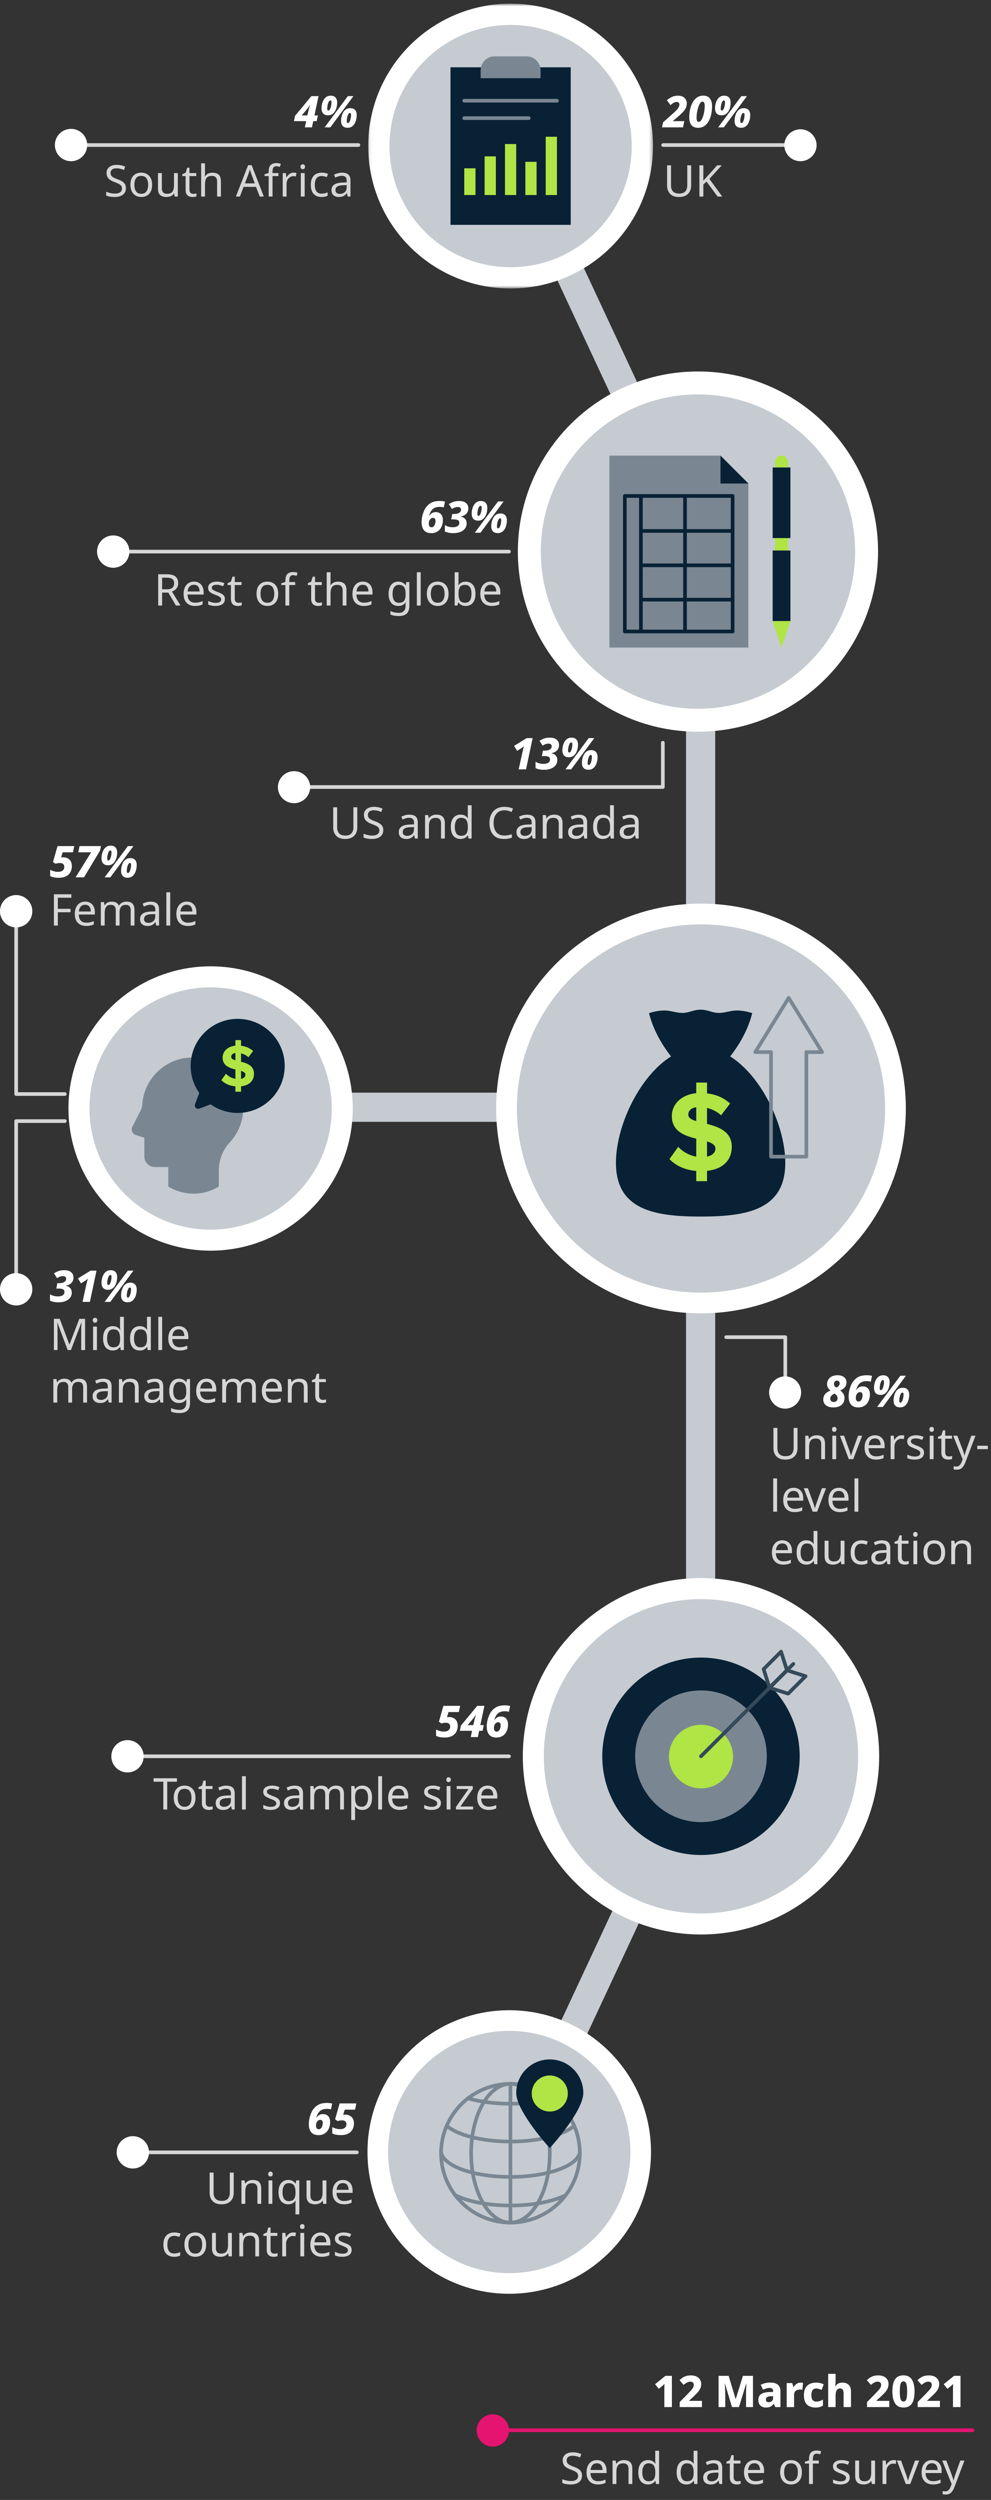 <svg xmlns="http://www.w3.org/2000/svg" xmlns:xlink="http://www.w3.org/1999/xlink" width="291" height="734"><rect width="100%" height="100%" fill="#333333" stroke="none"/><defs><path id="a" d="M.057.703h83.63v83.632H.057z"/></defs><g fill="none" fill-rule="evenodd"><path stroke="#C5CBD1" stroke-width="8.565" d="M149.889 635.318L205.73 515.66M149.889 42.645l55.841 119.658M205.73 481.189V195.342"/><path stroke="#FFF" stroke-linecap="round" stroke-linejoin="round" stroke-opacity=".8" stroke-width="1.071" d="M19.028 329.162H4.744v49.384"/><path fill="#FFF" d="M9.489 378.546a4.744 4.744 0 11-9.49-.001 4.744 4.744 0 019.49 0"/><path stroke="#C5CBD1" stroke-width="8.565" d="M179.386 325.095H84.029"/><path fill="#FFF" d="M265.993 325.463c0 33.22-26.93 60.151-60.153 60.151-33.22 0-60.15-26.932-60.15-60.151 0-33.221 26.93-60.153 60.15-60.153 33.222 0 60.153 26.932 60.153 60.153"/><path fill="#C5CBD1" d="M259.903 325.463c0 29.856-24.204 54.06-54.062 54.06-29.857 0-54.06-24.204-54.06-54.06 0-29.858 24.203-54.062 54.06-54.062 29.858 0 54.062 24.204 54.062 54.062"/><path fill="#082135" d="M230.594 341.413c0 13.733-11.131 15.782-24.864 15.782s-24.865-2.049-24.865-15.782c0-13.731 11.132-33.947 24.865-33.947 13.733 0 24.864 20.216 24.864 33.947"/><path fill="#082135" d="M205.73 296.46c1.72-.06 3.171.767 4.74.916 1.977.187 3.63-.595 5.544-.682 2.363-.108 4.873.774 4.873.774-3.248 12.897-15.157 21.21-15.157 21.21s-11.91-8.313-15.157-21.21c0 0 2.509-.882 4.872-.774 1.914.087 3.567.87 5.544.682 1.57-.149 3.02-.975 4.741-.915"/><path fill="#AFE544" d="M207.615 335.132v4.467c1.632-.332 2.466-1.301 2.466-2.333 0-1.102-1.032-1.666-2.466-2.134zm-3.168-5.97v-4.067c-1.5.201-2.335 1.035-2.335 2.167 0 .966.934 1.5 2.335 1.9zm0 14.639c-3.502-.302-6.068-1.635-7.871-3.468l2.568-3.602c1.233 1.3 3.037 2.468 5.303 2.868v-5.268c-3.434-.866-7.17-2.134-7.17-6.668 0-3.37 2.668-6.236 7.17-6.702v-3.102h3.168v3.17c2.7.297 4.966 1.332 6.768 2.967l-2.636 3.467c-1.2-1.1-2.634-1.8-4.132-2.167v4.699c3.432.87 7.268 2.202 7.268 6.736 0 3.7-2.4 6.536-7.268 7.037v3.033h-3.168v-3z"/><path stroke="#7A8793" stroke-linecap="round" stroke-linejoin="round" stroke-width="1.071" d="M241.412 308.91l-9.817-15.932-9.817 15.932h4.629v30.688h10.375V308.91z"/><path fill="#FFF" d="M257.835 161.95c0 29.208-23.677 52.886-52.884 52.886s-52.884-23.678-52.884-52.885c0-29.207 23.677-52.885 52.884-52.885s52.884 23.678 52.884 52.885"/><path fill="#C5CBD1" d="M251.101 161.95c0 25.49-20.662 46.15-46.15 46.15s-46.15-20.66-46.15-46.15c0-25.488 20.662-46.149 46.15-46.149s46.15 20.661 46.15 46.15"/><path fill="#FFF" d="M258.162 515.66c0 28.895-23.426 52.32-52.321 52.32s-52.32-23.425-52.32-52.32 23.425-52.32 52.32-52.32 52.32 23.425 52.32 52.32"/><path fill="#C5CBD1" d="M251.99 515.66c0 25.488-20.661 46.15-46.149 46.15s-46.15-20.662-46.15-46.15c0-25.489 20.662-46.15 46.15-46.15s46.15 20.661 46.15 46.15"/><path fill="#FFF" d="M103.584 325.463c0 23.053-18.688 41.74-41.74 41.74-23.055 0-41.743-18.687-41.743-41.74S38.79 283.72 61.843 283.72c23.053 0 41.741 18.689 41.741 41.742"/><path fill="#C5CBD1" d="M97.414 325.463c0 19.645-15.926 35.57-35.572 35.57-19.645 0-35.57-15.925-35.57-35.57 0-19.646 15.925-35.572 35.57-35.572 19.646 0 35.572 15.926 35.572 35.572"/><g transform="translate(108.063 .367)"><mask id="b" fill="#fff"><use xlink:href="#a"/></mask><path fill="#FFF" d="M83.687 42.519c0 23.094-18.721 41.816-41.816 41.816C18.778 84.335.057 65.613.057 42.519S18.777.703 41.87.703c23.095 0 41.816 18.722 41.816 41.816" mask="url(#b)"/></g><path fill="#C5CBD1" d="M185.506 42.886c0 19.646-15.925 35.572-35.572 35.572-19.645 0-35.57-15.926-35.57-35.572s15.925-35.572 35.57-35.572c19.647 0 35.572 15.926 35.572 35.572"/><path fill="#FFF" d="M191.16 631.844c0 22.99-18.637 41.627-41.627 41.627-22.99 0-41.626-18.637-41.626-41.627 0-22.99 18.637-41.626 41.626-41.626 22.99 0 41.626 18.637 41.626 41.626"/><path fill="#C5CBD1" d="M185.105 631.844c0 19.646-15.926 35.572-35.572 35.572-19.645 0-35.57-15.926-35.57-35.572s15.925-35.571 35.57-35.571c19.646 0 35.572 15.925 35.572 35.571"/><path fill="#082135" d="M234.824 515.66c0 16.007-12.976 28.983-28.983 28.983-16.007 0-28.984-12.976-28.984-28.983 0-16.007 12.977-28.983 28.984-28.983s28.983 12.976 28.983 28.983"/><path fill="#7A8793" d="M225.174 515.66c0 10.677-8.656 19.333-19.334 19.333-10.676 0-19.33-8.656-19.33-19.333 0-10.677 8.654-19.334 19.33-19.334 10.678 0 19.334 8.657 19.334 19.334"/><path fill="#AFE544" d="M215.265 515.66a9.425 9.425 0 01-9.424 9.425c-5.205 0-9.423-4.22-9.423-9.425a9.425 9.425 0 0118.847 0"/><path stroke="#344959" stroke-linecap="round" stroke-width="1.071" d="M205.841 515.66l27.114-27.114"/><path stroke="#344959" stroke-linecap="round" stroke-linejoin="round" stroke-width="1.071" d="M225.962 495.538l-1.731-5.468 5.124-5.125 1.73 5.47z"/><path stroke="#344959" stroke-linecap="round" stroke-linejoin="round" stroke-width="1.071" d="M225.962 495.538l5.469 1.732 5.125-5.124-5.471-1.731z"/><path fill="#7A8793" d="M178.942 133.773v56.357h40.811v-48.168l-8.19-8.189z"/><path fill="#082135" d="M219.753 141.962h-8.189v-8.189z"/><path stroke="#082135" stroke-linecap="round" stroke-linejoin="round" stroke-width="1.071" d="M183.476 185.41h31.649v-39.793h-31.649zM188.196 145.617v39.793M201.152 145.617v39.793M188.196 155.89h26.929M188.196 165.976h26.929M188.196 176.064h26.929"/><path fill="#AFE544" d="M227.586 173.24h3.816v-20.729h-3.816z"/><path fill="#AFE544" d="M231.402 154.5h-3.816v-18.82a1.907 1.907 0 113.816 0v18.82z"/><path fill="#082135" d="M226.883 157.983h5.221v-20.727h-5.221zM226.883 182.359h5.221v-20.728h-5.221z"/><path fill="#AFE544" d="M229.494 190.129l-2.61-7.769h5.22z"/><path fill="#082135" d="M132.281 66.011h35.308V19.76h-35.308z"/><path fill="#7A8793" d="M158.73 22.97h-17.59v-2.335a4.084 4.084 0 014.083-4.083h9.425a4.083 4.083 0 014.082 4.083v2.336z"/><path stroke="#7A8793" stroke-linecap="round" stroke-linejoin="round" stroke-width="1.071" d="M136.326 29.57h27.218M136.326 34.681h18.925"/><path fill="#AFE544" d="M136.326 57.263h3.299v-7.845h-3.299zM142.305 57.264h3.3V45.912h-3.3zM148.285 57.263h3.299V42.291h-3.299zM154.265 57.263h3.299v-9.75h-3.299zM160.245 57.263h3.298V40.147h-3.298z"/><path stroke="#7A8793" stroke-linecap="round" stroke-linejoin="round" stroke-width="1.071" d="M170.266 632.2c0 11.255-9.123 20.378-20.377 20.378s-20.377-9.123-20.377-20.377c0-11.255 9.123-20.377 20.377-20.377s20.377 9.122 20.377 20.377z"/><path stroke="#7A8793" stroke-linecap="round" stroke-linejoin="round" stroke-width="1.071" d="M161.437 632.2c0 11.255-5.17 20.378-11.548 20.378s-11.549-9.123-11.549-20.377c0-11.255 5.171-20.377 11.549-20.377 6.378 0 11.548 9.122 11.548 20.377zM149.889 611.823v40.755"/><path stroke="#7A8793" stroke-linecap="round" stroke-linejoin="round" stroke-width="1.071" d="M170.266 631.478c0 4.241-9.123 7.679-20.377 7.679s-20.377-3.438-20.377-7.679m39.097-7.34c-3.124 2.73-10.33 4.64-18.72 4.64-8.39 0-15.598-1.91-18.72-4.64m31.178-8.06c-3.445 1.003-7.766 1.601-12.459 1.601s-9.016-.598-12.46-1.602m28.693 28.446c-3.723 1.844-9.61 3.035-16.232 3.035-6.625 0-12.51-1.19-16.232-3.035"/><path fill="#082135" d="M171.286 614.506c0 5.44-9.849 16.195-9.849 16.195s-9.848-10.755-9.848-16.195c0-5.439 4.41-9.849 9.848-9.849 5.44 0 9.849 4.41 9.849 9.85"/><path fill="#AFE544" d="M166.733 614.67a5.296 5.296 0 11-10.592-.003 5.296 5.296 0 0110.592.002"/><path fill="#FFF" fill-rule="nonzero" d="M197.29 706.738v-9.173h-1.888l-3.045 2.454 1.092 1.362 1.053-.861c.103-.086.215-.187.334-.302.12-.116.215-.216.283-.302-.008.197-.015.42-.02.668-.003.248-.008.484-.012.707a28.5 28.5 0 00-.006.5v4.947h2.21zm8.825 0v-1.824h-3.752v-.077l.95-.874a27.872 27.872 0 001.414-1.388c.385-.41.677-.826.874-1.246.197-.42.295-.886.295-1.4 0-.48-.12-.906-.36-1.279a2.491 2.491 0 00-1.027-.886c-.446-.218-.977-.328-1.594-.328-.573 0-1.064.067-1.47.2a4 4 0 00-1.06.513c-.3.21-.583.435-.848.675l1.194 1.4a5.82 5.82 0 011.022-.706c.312-.163.631-.244.957-.244.291 0 .533.074.726.224.193.15.289.388.289.713 0 .266-.058.516-.174.752-.115.236-.31.507-.584.816-.274.308-.643.702-1.105 1.182l-2.274 2.3v1.477h6.527zm6.843 0v-4.137c0-.308-.009-.647-.026-1.015-.017-.368-.034-.713-.051-1.034a17.172 17.172 0 00-.051-.739h.05l2.057 6.925h2.055l2.12-6.912h.051l-.032.739c-.013.32-.025.66-.038 1.015-.013.355-.02.678-.02.97v4.188h2.03v-9.173h-2.942l-2.107 6.783h-.051l-2.043-6.783h-2.955v9.173h1.953zm11.908.128c.582 0 1.04-.085 1.374-.257.334-.17.651-.445.951-.822h.051l.424.951h1.504v-4.677c0-.83-.253-1.458-.758-1.882-.506-.424-1.217-.636-2.133-.636-.565 0-1.092.056-1.58.167-.489.112-.925.27-1.31.476l.654 1.439a9.622 9.622 0 011.009-.367c.33-.098.653-.147.97-.147.308 0 .55.077.726.231.175.154.263.403.263.745v.206l-1.208.038c-1.019.043-1.792.244-2.319.604-.526.36-.79.917-.79 1.67 0 .771.206 1.34.617 1.709.411.368.93.552 1.555.552zm.86-1.554c-.248 0-.447-.058-.597-.174-.15-.115-.225-.31-.225-.584 0-.3.107-.538.321-.713.214-.176.591-.272 1.13-.29l.656-.025v.565c0 .377-.124.675-.372.893a1.333 1.333 0 01-.913.328zm7.45 1.426v-3.533c0-.437.088-.771.263-1.002.176-.232.398-.392.668-.482.27-.09.542-.135.816-.135.291 0 .523.021.694.064l.18-2.03a4.024 4.024 0 00-.694-.064c-.445 0-.846.126-1.201.38a2.913 2.913 0 00-.842.905h-.09l-.334-1.156h-1.631v7.053h2.17zm6.28.128c.488 0 .902-.047 1.24-.14a3.39 3.39 0 00.957-.438v-1.773c-.3.197-.617.35-.95.456a3.43 3.43 0 01-1.054.161c-.428 0-.767-.152-1.015-.456-.248-.304-.373-.786-.373-1.445 0-.66.118-1.15.354-1.471.235-.322.576-.482 1.021-.482.266 0 .527.038.784.115.257.077.535.176.835.296l.63-1.632a5.038 5.038 0 00-2.248-.501c-.695 0-1.31.129-1.845.386a2.853 2.853 0 00-1.265 1.2c-.308.545-.463 1.245-.463 2.101 0 1.26.3 2.178.9 2.756.6.578 1.43.867 2.492.867zm5.908-.128v-3.225c0-.72.096-1.274.289-1.664.193-.39.546-.584 1.06-.584.668 0 1.002.492 1.002 1.477v3.996h2.171v-4.6c0-.599-.109-1.09-.327-1.47a2.014 2.014 0 00-.893-.842c-.377-.18-.81-.27-1.298-.27-.42 0-.8.077-1.143.231-.343.155-.626.416-.848.784h-.116c.017-.154.039-.4.064-.739.026-.338.039-.721.039-1.15v-1.708h-2.171v9.764h2.17zm15.76 0v-1.824h-3.752v-.077l.95-.874a27.872 27.872 0 001.414-1.388c.385-.41.677-.826.874-1.246.197-.42.295-.886.295-1.4 0-.48-.12-.906-.36-1.279a2.491 2.491 0 00-1.027-.886c-.446-.218-.977-.328-1.593-.328-.574 0-1.065.067-1.471.2a4 4 0 00-1.06.513c-.3.21-.583.435-.848.675l1.194 1.4a5.82 5.82 0 011.022-.706c.312-.163.632-.244.957-.244.291 0 .533.074.726.224.193.15.289.388.289.713 0 .266-.058.516-.173.752-.116.236-.311.507-.585.816-.274.308-.642.702-1.105 1.182l-2.274 2.3v1.477h6.527zm4.173.128c.796 0 1.432-.188 1.908-.565.475-.377.818-.916 1.028-1.619.21-.702.314-1.546.314-2.53 0-1.491-.26-2.652-.783-3.482-.523-.831-1.345-1.247-2.467-1.247-.797 0-1.433.189-1.908.566-.475.377-.818.918-1.028 1.625-.21.707-.315 1.552-.315 2.537 0 1.482.26 2.638.778 3.47.518.83 1.342 1.245 2.473 1.245zm0-1.76c-.42 0-.705-.246-.854-.738-.15-.493-.225-1.232-.225-2.217 0-.976.075-1.715.225-2.216.15-.5.434-.751.854-.751s.704.25.854.751c.15.501.225 1.24.225 2.216 0 .985-.075 1.724-.225 2.217-.15.492-.434.738-.854.738zm10.7 1.632v-1.824h-3.752v-.077l.951-.874a27.872 27.872 0 001.413-1.388c.386-.41.677-.826.874-1.246.197-.42.295-.886.295-1.4 0-.48-.12-.906-.36-1.279a2.491 2.491 0 00-1.027-.886c-.446-.218-.977-.328-1.593-.328-.574 0-1.064.067-1.471.2a4 4 0 00-1.06.513c-.3.21-.583.435-.848.675l1.195 1.4a5.82 5.82 0 011.021-.706c.313-.163.632-.244.957-.244.291 0 .533.074.726.224.193.15.29.388.29.713 0 .266-.059.516-.174.752-.116.236-.31.507-.585.816-.274.308-.642.702-1.105 1.182l-2.274 2.3v1.477h6.527zm6.049 0v-9.173h-1.889l-3.045 2.454 1.092 1.362 1.054-.861c.103-.086.214-.187.334-.302.12-.116.214-.216.283-.302-.009.197-.015.42-.02.668l-.012.707a28.5 28.5 0 00-.007.5v4.947h2.21z"/><g><path fill="#FFF" fill-opacity=".8" fill-rule="nonzero" d="M167.631 729.454c1.003 0 1.8-.227 2.39-.681.591-.454.887-1.088.887-1.902 0-.48-.097-.878-.29-1.195a2.466 2.466 0 00-.847-.815 7.758 7.758 0 00-1.369-.636 7.738 7.738 0 01-1.182-.52c-.29-.168-.5-.354-.63-.56-.128-.205-.192-.462-.192-.77 0-.403.146-.726.437-.97.291-.244.724-.367 1.298-.367.393 0 .779.048 1.156.142.377.094.724.21 1.04.347l.36-.99a6.276 6.276 0 00-2.531-.514c-.582 0-1.092.095-1.529.283-.436.189-.78.458-1.027.81-.249.35-.373.766-.373 1.246 0 .71.197 1.272.59 1.683.395.411.986.758 1.774 1.04.548.206.98.394 1.298.566.316.171.54.36.668.565.128.206.192.458.192.758 0 .454-.175.814-.526 1.08-.352.265-.866.398-1.542.398-.488 0-.962-.056-1.42-.167a6.859 6.859 0 01-1.15-.373v1.105a4.37 4.37 0 001.092.321 8.22 8.22 0 001.426.116zm7.912 0c.471 0 .878-.037 1.22-.11.344-.072.69-.186 1.042-.34v-.99c-.36.155-.71.273-1.047.354a4.996 4.996 0 01-1.163.122c-.685 0-1.219-.203-1.6-.61-.38-.407-.58-1-.597-1.78h4.715v-.68c0-.626-.114-1.172-.34-1.639a2.519 2.519 0 00-.983-1.085c-.429-.257-.934-.386-1.516-.386-.608 0-1.142.146-1.6.437-.458.291-.814.707-1.066 1.246-.253.54-.38 1.187-.38 1.94 0 .771.14 1.418.418 1.94a2.79 2.79 0 001.163 1.182c.497.266 1.075.399 1.734.399zm1.388-4.253h-3.507c.06-.617.246-1.098.558-1.445.313-.347.74-.52 1.279-.52.574 0 .993.181 1.259.545.265.364.402.838.411 1.42zm4.07 4.124v-3.571c0-.806.146-1.422.437-1.85.292-.429.818-.643 1.58-.643 1.028 0 1.542.553 1.542 1.657v4.407h1.118v-4.484c0-.882-.21-1.524-.63-1.927-.42-.402-1.04-.604-1.862-.604-.437 0-.853.088-1.247.264a2.037 2.037 0 00-.925.803h-.064l-.167-.938h-.912v6.886H181zm9.261.129c.54 0 .981-.103 1.324-.309.342-.205.616-.454.822-.745h.051l.167.925h.913v-9.764h-1.131v2.75c0 .128.009.301.026.52.017.218.034.383.051.494h-.077a2.773 2.773 0 00-.829-.72c-.338-.196-.773-.295-1.304-.295-.856 0-1.544.302-2.062.906-.518.604-.777 1.497-.777 2.679 0 1.182.257 2.07.77 2.666.515.595 1.2.893 2.056.893zm.18-.938c-.616 0-1.077-.227-1.38-.681-.305-.454-.457-1.092-.457-1.914 0-.814.152-1.463.456-1.947.304-.484.76-.726 1.368-.726.763 0 1.285.23 1.568.688.283.458.424 1.115.424 1.972v.205c0 .805-.148 1.407-.443 1.805-.296.399-.808.598-1.536.598zm11.084.938c.54 0 .98-.103 1.323-.309.342-.205.617-.454.822-.745h.051l.167.925h.913v-9.764h-1.13v2.75c0 .128.008.301.025.52.017.218.034.383.051.494h-.077a2.773 2.773 0 00-.829-.72c-.338-.196-.773-.295-1.304-.295-.856 0-1.543.302-2.062.906-.518.604-.777 1.497-.777 2.679 0 1.182.257 2.07.77 2.666.515.595 1.2.893 2.057.893zm.18-.938c-.617 0-1.078-.227-1.382-.681-.304-.454-.456-1.092-.456-1.914 0-.814.152-1.463.456-1.947.304-.484.76-.726 1.369-.726.762 0 1.284.23 1.567.688.283.458.424 1.115.424 1.972v.205c0 .805-.148 1.407-.443 1.805-.296.399-.808.598-1.536.598zm6.96.938c.574 0 1.028-.09 1.362-.27.335-.18.651-.458.951-.835h.052l.218.976h.822v-4.69c0-.804-.201-1.391-.604-1.76-.402-.368-1.023-.552-1.862-.552-.446 0-.874.058-1.285.174a5.175 5.175 0 00-1.067.417l.347.848c.283-.137.587-.259.912-.366.326-.107.669-.16 1.028-.16.454 0 .805.11 1.054.333.248.223.372.621.372 1.195v.411l-1.169.039c-1.122.034-1.953.238-2.492.61-.54.373-.81.902-.81 1.587 0 .702.206 1.218.617 1.548.411.33.93.495 1.555.495zm.258-.913c-.369 0-.67-.09-.906-.27-.236-.18-.353-.462-.353-.847 0-.437.164-.775.494-1.015.33-.24.923-.377 1.78-.411l1.015-.039v.617c0 .668-.195 1.163-.585 1.484-.39.32-.872.481-1.445.481zm7.398.913c.205 0 .42-.02.642-.058.223-.039.394-.088.514-.148v-.86a2.057 2.057 0 01-.437.102c-.18.026-.355.039-.527.039-.317 0-.576-.101-.777-.302-.201-.202-.302-.512-.302-.932v-3.982h1.992v-.874h-1.992v-1.58h-.668l-.45 1.464-.989.45v.54h.977v4.008c0 .557.094.99.282 1.298.189.308.435.524.739.648.304.125.636.187.996.187zm5.47 0c.472 0 .879-.037 1.221-.11.343-.072.69-.186 1.04-.34v-.99c-.359.155-.708.273-1.046.354a4.996 4.996 0 01-1.163.122c-.685 0-1.218-.203-1.6-.61-.38-.407-.58-1-.597-1.78h4.715v-.68c0-.626-.113-1.172-.34-1.639a2.519 2.519 0 00-.983-1.085c-.428-.257-.934-.386-1.516-.386-.608 0-1.142.146-1.6.437-.458.291-.813.707-1.066 1.246-.253.54-.38 1.187-.38 1.94 0 .771.14 1.418.418 1.94a2.79 2.79 0 001.163 1.182c.497.266 1.075.399 1.735.399zm1.388-4.253h-3.507c.06-.617.246-1.098.559-1.445.312-.347.738-.52 1.278-.52.574 0 .993.181 1.259.545.266.364.403.838.411 1.42zm9.066 4.253c.985 0 1.767-.313 2.345-.938.578-.625.867-1.508.867-2.647 0-.762-.135-1.407-.405-1.933a2.87 2.87 0 00-1.124-1.208c-.48-.278-1.028-.418-1.644-.418-.994 0-1.775.309-2.345.925-.57.617-.854 1.495-.854 2.634 0 .762.137 1.411.41 1.947.275.535.65.942 1.125 1.22s1.017.418 1.625.418zm.026-.938c-.702 0-1.214-.238-1.535-.713-.322-.476-.482-1.12-.482-1.934 0-.813.158-1.452.475-1.914.317-.463.827-.694 1.53-.694.701 0 1.215.231 1.54.694.326.462.489 1.1.489 1.914 0 .814-.163 1.458-.488 1.934-.326.475-.835.713-1.53.713zm6.422.81v-6.013h1.734v-.874h-1.734v-.45c0-.54.092-.936.276-1.188.184-.253.464-.38.841-.38.189 0 .373.022.553.065.18.043.338.086.475.129l.296-.887a4.099 4.099 0 00-.591-.16 3.731 3.731 0 00-.746-.071c-.71 0-1.26.195-1.65.584-.39.39-.585 1.03-.585 1.921v.398l-1.208.386v.527h1.208v6.012h1.13zm8.076.128c.84 0 1.508-.172 2.005-.514.496-.343.745-.848.745-1.516 0-.369-.082-.675-.244-.919a1.984 1.984 0 00-.707-.623 8.256 8.256 0 00-1.118-.501 11.77 11.77 0 01-1.047-.437c-.261-.128-.447-.257-.559-.385a.719.719 0 01-.167-.488c0-.257.122-.46.367-.61.244-.15.597-.226 1.06-.226.334 0 .659.043.976.129.317.086.62.188.912.308l.385-.9a6.073 6.073 0 00-1.02-.333 5.124 5.124 0 00-1.176-.129c-.771 0-1.394.159-1.87.476-.475.317-.713.766-.713 1.349 0 .377.086.685.257.925s.416.445.732.616c.317.172.699.343 1.144.514.454.172.803.326 1.047.463.244.137.413.274.507.411a.797.797 0 01.142.463.865.865 0 01-.386.738c-.257.184-.672.276-1.246.276-.402 0-.799-.057-1.188-.173a6.168 6.168 0 01-.996-.379v1.028c.266.137.572.244.919.321.347.077.76.116 1.24.116zm6.859 0c.445 0 .865-.084 1.259-.25.394-.168.702-.431.925-.791h.051l.167.912h.925v-6.886h-1.13v3.584c0 .805-.148 1.422-.443 1.85-.296.429-.825.643-1.587.643-1.02 0-1.529-.548-1.529-1.645v-4.432h-1.143v4.51c0 .873.21 1.509.63 1.907.419.399 1.044.598 1.875.598zm6.653-.129v-3.674c0-.463.092-.867.276-1.214.184-.347.43-.617.739-.81.308-.192.638-.289.989-.289a3.715 3.715 0 01.745.09l.142-1.04a3.288 3.288 0 00-.399-.058 4.69 4.69 0 00-.41-.02c-.48 0-.898.137-1.254.412-.355.274-.64.6-.854.976h-.051l-.129-1.26h-.925v6.887h1.13zm7 0l2.62-6.886h-1.207l-1.465 4.06a31.087 31.087 0 00-.437 1.29 4.866 4.866 0 00-.14.534h-.052a6.442 6.442 0 00-.129-.527c-.06-.214-.128-.436-.205-.668-.077-.231-.15-.44-.219-.63l-1.464-4.06h-1.208l2.608 6.887h1.298zm6.653.129c.47 0 .877-.037 1.22-.11.343-.072.69-.186 1.04-.34v-.99c-.36.155-.708.273-1.046.354a4.996 4.996 0 01-1.163.122c-.685 0-1.218-.203-1.6-.61-.38-.407-.58-1-.597-1.78h4.715v-.68c0-.626-.113-1.172-.34-1.639a2.519 2.519 0 00-.983-1.085c-.429-.257-.934-.386-1.516-.386-.608 0-1.142.146-1.6.437-.458.291-.814.707-1.066 1.246-.253.54-.38 1.187-.38 1.94 0 .771.14 1.418.418 1.94a2.79 2.79 0 001.163 1.182c.497.266 1.075.399 1.734.399zm1.387-4.253h-3.507c.06-.617.246-1.098.559-1.445.312-.347.738-.52 1.278-.52.574 0 .993.181 1.259.545.265.364.402.838.411 1.42zm2.413 7.208c.668 0 1.19-.193 1.568-.579.377-.385.69-.903.938-1.554l2.967-7.837h-1.22l-1.4 3.906c-.12.35-.236.7-.347 1.047a12.24 12.24 0 00-.245.841h-.051a6.472 6.472 0 00-.231-.886 36.31 36.31 0 00-.347-.99l-1.49-3.918h-1.208l2.775 6.912-.36.912a2.38 2.38 0 01-.578.887c-.24.222-.557.334-.95.334-.146 0-.285-.009-.418-.026a6.824 6.824 0 01-.34-.052v.9a3.973 3.973 0 00.938.103z"/><path stroke="#FFF" stroke-linecap="round" stroke-linejoin="round" stroke-opacity=".8" stroke-width="1.071" d="M104.781 631.944H39.006"/></g><path fill="#FFF" fill-rule="nonzero" d="M93.513 626.885c.608 0 1.129-.112 1.561-.334a3.052 3.052 0 001.06-.88 3.71 3.71 0 00.604-1.214c.128-.446.193-.887.193-1.324 0-.805-.187-1.409-.56-1.811-.372-.403-.87-.604-1.496-.604-.497 0-.897.105-1.201.315-.304.21-.555.456-.752.738h-.051c.171-.582.385-1.064.642-1.445s.585-.668.983-.86c.398-.193.906-.29 1.522-.29.189 0 .39.015.604.045.214.03.403.067.566.11l.36-1.71a6.384 6.384 0 00-1.44-.18c-.77 0-1.43.086-1.978.258-.548.171-1.062.48-1.542.925a4.826 4.826 0 00-1.028 1.38 8.32 8.32 0 00-.874 3.694c0 .986.232 1.763.694 2.332.463.57 1.174.855 2.133.855zm.064-1.722a.678.678 0 01-.571-.282c-.142-.189-.212-.446-.212-.771 0-.232.025-.45.077-.656.06-.265.197-.507.41-.725.215-.219.468-.328.759-.328.24 0 .422.081.546.244.124.163.186.381.186.655 0 .3-.045.593-.135.88-.09.287-.222.523-.398.707a.876.876 0 01-.662.276zm6.473 1.722c1.268 0 2.232-.313 2.891-.938.66-.625.99-1.46.99-2.505 0-.566-.114-1.039-.341-1.42a2.215 2.215 0 00-.906-.86c-.377-.194-.8-.29-1.272-.29a4.108 4.108 0 00-.642.051l.462-1.516h3.02l.385-1.824h-4.908l-1.323 4.65.707.528c.154-.052.35-.099.59-.142.24-.042.48-.064.72-.064.471 0 .805.111 1.002.334.197.223.296.488.296.797 0 .41-.15.756-.45 1.034-.3.278-.788.417-1.465.417-.385 0-.777-.057-1.175-.173a4.693 4.693 0 01-1.06-.443v1.85c.248.163.604.289 1.066.379.463.09.934.135 1.413.135z"/><path fill="#FFF" fill-opacity=".8" fill-rule="nonzero" d="M65.056 647.197c.805 0 1.473-.148 2.004-.443a2.818 2.818 0 001.182-1.208c.257-.51.385-1.081.385-1.715v-5.936h-1.143v5.936c0 .693-.186 1.26-.559 1.702-.372.441-.974.662-1.805.662-.805 0-1.407-.206-1.805-.617-.398-.411-.597-.99-.597-1.734v-5.949H61.56v5.91c0 1.02.296 1.84.887 2.46.59.621 1.46.932 2.608.932zm6.974-.129v-3.571c0-.805.145-1.422.437-1.85.29-.429.818-.643 1.58-.643 1.028 0 1.542.553 1.542 1.658v4.406h1.117v-4.483c0-.883-.21-1.525-.63-1.928-.419-.402-1.04-.603-1.862-.603-.437 0-.852.087-1.246.263a2.037 2.037 0 00-.925.803h-.065l-.167-.938H70.9v6.886h1.13zm7.398-8.03a.675.675 0 00.456-.173c.133-.115.2-.298.2-.546 0-.248-.067-.43-.2-.546a.675.675 0 00-.456-.173.685.685 0 00-.475.173c-.129.116-.193.298-.193.546 0 .248.064.43.193.546a.685.685 0 00.475.174zm.552 8.03v-6.886h-1.13v6.886h1.13zm7.912 3.084v-9.97h-.899l-.167.938h-.051a2.6 2.6 0 00-.823-.758c-.342-.206-.783-.308-1.323-.308-.84 0-1.522.301-2.05.905-.526.604-.79 1.497-.79 2.679 0 1.182.26 2.07.778 2.666.518.595 1.193.893 2.024.893.548 0 .995-.103 1.342-.309.347-.205.619-.454.816-.745h.077a4.06 4.06 0 00-.051.527c-.009.206-.013.385-.013.54v2.942h1.13zm-3.083-3.893c-.634 0-1.1-.23-1.4-.687-.3-.459-.45-1.095-.45-1.908 0-.814.15-1.463.45-1.947.3-.484.758-.726 1.374-.726.745 0 1.264.225 1.555.675.291.45.437 1.111.437 1.985v.231c-.009.805-.163 1.403-.463 1.792-.3.39-.8.585-1.503.585zm7.706.938c.446 0 .865-.084 1.26-.25.393-.168.702-.431.924-.79h.052l.167.911h.925v-6.886h-1.13v3.584c0 .806-.148 1.422-.444 1.85-.295.429-.824.643-1.587.643-1.019 0-1.529-.548-1.529-1.645v-4.432H90.01v4.51c0 .873.21 1.51.63 1.907.42.399 1.045.598 1.875.598zm8.452 0c.471 0 .878-.037 1.22-.11.343-.072.69-.186 1.041-.34v-.99c-.36.155-.709.273-1.047.354a4.996 4.996 0 01-1.163.122c-.685 0-1.218-.203-1.6-.61-.38-.407-.58-1-.597-1.78h4.715v-.68c0-.626-.113-1.172-.34-1.638a2.519 2.519 0 00-.983-1.086c-.428-.257-.933-.385-1.516-.385-.608 0-1.141.145-1.6.436-.458.292-.813.707-1.066 1.247-.252.54-.379 1.186-.379 1.94 0 .77.14 1.417.418 1.94a2.79 2.79 0 001.162 1.182c.497.265 1.075.398 1.735.398zm1.387-4.253h-3.507c.06-.616.246-1.098.559-1.445.313-.347.739-.52 1.278-.52.574 0 .994.182 1.26.546.265.364.402.837.41 1.42zm-51.225 19.67c.394 0 .73-.032 1.009-.096.278-.065.533-.157.764-.277v-1.002c-.24.112-.505.206-.797.283a3.873 3.873 0 01-.989.115c-.65 0-1.141-.22-1.47-.661-.33-.441-.496-1.077-.496-1.908 0-1.739.677-2.608 2.03-2.608.24 0 .497.034.771.103.274.068.514.141.72.218l.347-.938a3.523 3.523 0 00-.803-.263 4.664 4.664 0 00-1.009-.11c-.617 0-1.17.125-1.657.373-.488.249-.872.638-1.15 1.17-.278.53-.418 1.22-.418 2.068 0 .813.135 1.482.405 2.004s.64.908 1.111 1.156c.471.249 1.015.373 1.632.373zm6.19 0c.985 0 1.767-.313 2.345-.938.578-.625.867-1.507.867-2.647 0-.762-.135-1.406-.404-1.933a2.87 2.87 0 00-1.125-1.208c-.48-.278-1.027-.417-1.644-.417-.994 0-1.775.308-2.345.925-.57.616-.854 1.494-.854 2.633 0 .763.137 1.412.411 1.947.274.535.649.942 1.124 1.22.476.279 1.017.418 1.625.418zm.026-.938c-.702 0-1.214-.238-1.535-.713-.321-.475-.482-1.12-.482-1.934 0-.813.158-1.451.475-1.914.317-.462.827-.694 1.53-.694.702 0 1.215.232 1.54.694.326.463.49 1.1.49 1.914 0 .814-.164 1.459-.49 1.934-.325.475-.834.713-1.528.713zm7.411.938c.445 0 .865-.084 1.26-.25.393-.168.701-.431.924-.79h.051l.167.911h.926V655.6h-1.131v3.585c0 .805-.148 1.421-.443 1.85-.296.428-.825.642-1.587.642-1.02 0-1.529-.548-1.529-1.644v-4.433h-1.143v4.51c0 .873.21 1.51.63 1.907.419.399 1.044.598 1.875.598zm6.653-.129v-3.571c0-.805.146-1.422.437-1.85.29-.429.818-.643 1.58-.643 1.028 0 1.542.553 1.542 1.658v4.406h1.117v-4.483c0-.883-.21-1.525-.63-1.928-.419-.402-1.04-.603-1.862-.603-.437 0-.852.087-1.246.263a2.037 2.037 0 00-.925.803h-.064l-.168-.938h-.912v6.886h1.13zm8.927.129c.205 0 .42-.02.642-.058.223-.038.394-.088.514-.148v-.86a2.057 2.057 0 01-.437.102c-.18.026-.355.039-.526.039-.317 0-.576-.1-.778-.302-.201-.201-.302-.512-.302-.932v-3.982h1.992v-.874h-1.992v-1.58h-.668l-.45 1.464-.989.45v.54h.977v4.008c0 .557.094.99.282 1.298.189.308.435.524.74.649.303.124.635.186.995.186zm3.672-.129v-3.674c0-.463.092-.867.276-1.214.184-.347.43-.617.74-.81.307-.192.637-.289.988-.289a3.715 3.715 0 01.745.09l.142-1.04a3.288 3.288 0 00-.398-.058 4.69 4.69 0 00-.412-.02c-.48 0-.897.138-1.252.412-.356.274-.64.6-.855.976h-.051l-.128-1.259h-.925v6.886h1.13zm4.764-8.03a.675.675 0 00.457-.173c.132-.115.199-.297.199-.546 0-.248-.067-.43-.2-.546a.675.675 0 00-.456-.173.685.685 0 00-.475.173c-.128.116-.193.298-.193.546 0 .249.065.43.193.546a.685.685 0 00.475.174zm.553 8.03V655.6h-1.13v6.886h1.13zm5.124.129c.471 0 .878-.037 1.22-.11.343-.072.69-.186 1.041-.34v-.989c-.36.154-.709.272-1.047.353a4.996 4.996 0 01-1.163.122c-.685 0-1.218-.203-1.6-.61-.38-.407-.58-1-.597-1.78h4.715v-.68c0-.626-.113-1.172-.34-1.638a2.519 2.519 0 00-.983-1.086c-.428-.257-.933-.385-1.516-.385-.608 0-1.141.145-1.6.436-.458.292-.813.707-1.066 1.247-.252.54-.379 1.186-.379 1.94 0 .77.14 1.417.418 1.94a2.79 2.79 0 001.162 1.182c.497.265 1.075.398 1.735.398zm1.387-4.253H92.33c.06-.616.246-1.098.559-1.445.313-.347.739-.52 1.278-.52.574 0 .994.182 1.26.546.265.364.402.837.41 1.42zm4.675 4.253c.84 0 1.507-.171 2.004-.514.497-.343.745-.848.745-1.516 0-.368-.081-.675-.244-.919a1.984 1.984 0 00-.707-.623 8.256 8.256 0 00-1.117-.5 11.77 11.77 0 01-1.047-.438c-.262-.128-.448-.257-.56-.385a.719.719 0 01-.166-.488c0-.257.122-.46.366-.61.244-.15.597-.225 1.06-.225.334 0 .66.042.976.128.317.086.621.189.912.308l.386-.899a6.073 6.073 0 00-1.022-.334 5.124 5.124 0 00-1.175-.128c-.77 0-1.394.158-1.87.475-.475.317-.712.767-.712 1.349 0 .377.085.685.257.925.17.24.415.445.732.617.317.171.698.342 1.143.514.454.17.803.325 1.047.462.244.137.414.274.508.411a.797.797 0 01.141.463.865.865 0 01-.385.738c-.257.185-.673.277-1.246.277-.403 0-.8-.058-1.189-.174a6.168 6.168 0 01-.996-.379v1.028c.266.137.572.244.919.321.347.077.76.116 1.24.116z"/><g><path fill="#FFF" d="M43.75 631.944a4.744 4.744 0 11-9.488 0 4.744 4.744 0 019.489 0"/><path stroke="#FFF" stroke-linecap="round" stroke-linejoin="round" stroke-opacity=".8" stroke-width="1.071" d="M149.461 515.661H37.438"/><path fill="#FFF" d="M42.183 515.66a4.744 4.744 0 11-9.489 0 4.744 4.744 0 019.49 0"/><path stroke="#FFF" stroke-linecap="round" stroke-linejoin="round" stroke-opacity=".8" stroke-width="1.071" d="M149.461 161.952H33.248"/><path fill="#FFF" d="M37.992 161.952a4.744 4.744 0 11-9.49 0 4.744 4.744 0 019.49 0"/></g><path fill="#FFF" fill-rule="nonzero" d="M126.63 156.535c.609 0 1.129-.111 1.562-.334a3.052 3.052 0 001.06-.88 3.71 3.71 0 00.603-1.214c.129-.445.193-.886.193-1.323 0-.805-.186-1.41-.559-1.812-.372-.402-.871-.603-1.497-.603-.496 0-.897.104-1.2.314-.305.21-.555.456-.752.739h-.052c.172-.582.386-1.064.643-1.445s.584-.668.982-.861c.399-.193.906-.29 1.523-.29.188 0 .39.016.604.046.214.03.402.066.565.109l.36-1.709a6.384 6.384 0 00-1.44-.18c-.77 0-1.43.086-1.978.257-.548.172-1.062.48-1.541.925a4.826 4.826 0 00-1.028 1.381 8.32 8.32 0 00-.874 3.694c0 .985.231 1.762.694 2.332.462.57 1.173.854 2.133.854zm.065-1.721a.678.678 0 01-.572-.283c-.141-.188-.212-.445-.212-.77 0-.232.026-.45.077-.656.06-.265.197-.507.411-.726.214-.218.467-.327.758-.327.24 0 .422.08.546.244.125.162.187.38.187.655 0 .3-.045.593-.135.88-.09.287-.223.522-.399.707a.876.876 0 01-.661.276zm6.357 1.721c.822 0 1.531-.12 2.127-.36.595-.24 1.05-.573 1.368-1.001.317-.429.475-.93.475-1.504 0-.548-.154-.989-.462-1.323-.309-.334-.72-.548-1.234-.642v-.052c.677-.128 1.212-.4 1.606-.816.394-.415.591-.948.591-1.6 0-.633-.231-1.147-.694-1.54-.462-.395-1.113-.592-1.952-.592-.694 0-1.274.086-1.741.257-.467.171-.91.39-1.33.655l.887 1.414c.248-.146.518-.279.809-.399.291-.12.604-.18.938-.18.342 0 .584.078.726.232a.773.773 0 01.212.54c0 .308-.097.556-.29.745a1.755 1.755 0 01-.764.417c-.317.09-.668.135-1.053.135h-.476l-.308 1.58h.707c.454 0 .8.04 1.04.122.24.082.407.195.501.34a.925.925 0 01.142.515c0 .462-.178.798-.534 1.008-.355.21-.811.315-1.368.315-.394 0-.794-.05-1.201-.148a3.928 3.928 0 01-1.15-.482v1.863c.3.163.662.287 1.086.373a6.77 6.77 0 001.342.128zm7.347-3.674c.514 0 .942-.12 1.285-.36.342-.24.619-.55.828-.931.21-.381.36-.784.45-1.208.09-.424.135-.82.135-1.188 0-.668-.16-1.18-.482-1.536-.321-.355-.79-.533-1.407-.533-.505 0-.929.118-1.272.354a2.676 2.676 0 00-.828.918c-.21.377-.362.777-.456 1.201a5.547 5.547 0 00-.142 1.202c0 .676.163 1.192.489 1.548.325.355.792.533 1.4.533zm.694 3.546l6.783-9.173h-1.631l-6.822 9.173h1.67zm-.578-4.946c-.223 0-.334-.189-.334-.566 0-.257.023-.524.07-.803a5.03 5.03 0 01.193-.777c.081-.24.178-.435.289-.585.111-.15.231-.224.36-.224.231 0 .347.192.347.578 0 .231-.022.484-.065.758a4.986 4.986 0 01-.186.783c-.081.249-.18.45-.295.604-.116.154-.242.232-.38.232zm5.652 5.062c.506 0 .93-.12 1.272-.36.343-.24.617-.548.823-.925.205-.377.353-.78.443-1.208.09-.428.135-.835.135-1.22 0-.651-.16-1.155-.482-1.51-.321-.355-.79-.533-1.407-.533-.497 0-.916.115-1.259.347a2.634 2.634 0 00-.829.905c-.21.373-.364.778-.462 1.215a5.83 5.83 0 00-.148 1.284c0 .651.163 1.148.488 1.49.326.343.801.515 1.426.515zm.09-1.388c-.222 0-.334-.193-.334-.578 0-.257.024-.525.071-.803.047-.279.111-.535.193-.771a2.14 2.14 0 01.289-.578c.111-.15.231-.225.36-.225.23 0 .346.188.346.565 0 .232-.021.486-.064.765-.043.278-.105.54-.186.783a2.333 2.333 0 01-.29.604c-.11.159-.239.238-.385.238z"/><path fill="#FFF" fill-opacity=".8" fill-rule="nonzero" d="M47.605 177.785v-3.79h1.824l2.223 3.79h1.35l-2.519-4.111c.308-.103.602-.253.88-.45a2.31 2.31 0 00.687-.783c.18-.326.27-.733.27-1.22 0-.874-.272-1.528-.816-1.96-.544-.433-1.385-.649-2.524-.649h-2.531v9.173h1.156zm1.375-4.766h-1.375v-3.405h1.31c.754 0 1.311.127 1.67.38.36.252.54.678.54 1.278 0 .573-.17 1.008-.514 1.304-.342.295-.886.443-1.631.443zm8.246 4.895c.47 0 .878-.037 1.22-.11.343-.072.69-.186 1.041-.34v-.99c-.36.155-.709.273-1.047.354a4.996 4.996 0 01-1.163.122c-.685 0-1.218-.203-1.6-.61-.38-.407-.58-1-.597-1.78h4.715v-.68c0-.626-.113-1.172-.34-1.638a2.519 2.519 0 00-.983-1.086c-.428-.257-.934-.386-1.516-.386-.608 0-1.141.146-1.6.437-.458.292-.813.707-1.066 1.247-.253.54-.379 1.186-.379 1.94 0 .77.14 1.417.418 1.94a2.79 2.79 0 001.162 1.181c.497.266 1.075.399 1.735.399zm1.387-4.253h-3.507c.06-.616.246-1.098.559-1.445.312-.347.739-.52 1.278-.52.574 0 .994.182 1.26.546.265.364.402.837.41 1.42zm4.675 4.253c.84 0 1.507-.172 2.004-.514.497-.343.745-.848.745-1.516 0-.368-.081-.675-.244-.919a1.984 1.984 0 00-.707-.623 8.256 8.256 0 00-1.117-.5 11.77 11.77 0 01-1.047-.438c-.262-.128-.448-.257-.56-.385a.719.719 0 01-.166-.488c0-.257.122-.46.366-.61.244-.15.597-.225 1.06-.225.334 0 .66.042.976.128.317.086.621.188.912.308l.386-.899a6.073 6.073 0 00-1.022-.334 5.124 5.124 0 00-1.175-.129c-.771 0-1.394.159-1.87.476-.475.317-.713.766-.713 1.349 0 .377.086.685.257.925.172.24.416.445.733.617.317.17.698.342 1.143.513.454.172.803.326 1.047.463.244.137.414.274.508.411a.797.797 0 01.141.463.865.865 0 01-.385.738c-.257.184-.673.277-1.247.277-.402 0-.798-.058-1.188-.174a6.168 6.168 0 01-.996-.379v1.028c.266.137.572.244.919.321.347.077.76.116 1.24.116zm6.537 0c.206 0 .42-.02.642-.058.223-.039.394-.088.514-.148v-.86a2.057 2.057 0 01-.437.102c-.18.026-.355.039-.526.039-.317 0-.576-.1-.778-.302-.2-.201-.301-.512-.301-.932v-3.982h1.99v-.874h-1.99v-1.58h-.669l-.45 1.464-.988.45v.54h.976v4.008c0 .557.094.99.283 1.298.188.308.434.524.738.648.304.125.636.187.996.187zm8.668 0c.985 0 1.766-.313 2.345-.938.578-.625.867-1.508.867-2.647 0-.762-.135-1.407-.405-1.933a2.87 2.87 0 00-1.124-1.208c-.48-.278-1.028-.418-1.645-.418-.993 0-1.775.309-2.344.926-.57.616-.855 1.494-.855 2.633 0 .763.137 1.411.411 1.947.275.535.65.942 1.125 1.22.475.279 1.017.418 1.625.418zm.026-.938c-.703 0-1.215-.238-1.536-.713-.32-.476-.482-1.12-.482-1.934 0-.813.159-1.452.476-1.914.317-.463.826-.694 1.529-.694.702 0 1.216.231 1.541.694.326.462.489 1.1.489 1.914 0 .814-.163 1.458-.489 1.934-.325.475-.835.713-1.528.713zm6.421.81v-6.013h1.735v-.874H84.94v-.45c0-.54.092-.935.276-1.188.185-.253.465-.38.842-.38.188 0 .373.022.552.065.18.043.339.086.476.129l.295-.887a4.099 4.099 0 00-.59-.16 3.731 3.731 0 00-.746-.071c-.71 0-1.261.195-1.65.584-.39.39-.585 1.03-.585 1.921v.398l-1.208.386v.527h1.208v6.012h1.13zm8.45.128c.205 0 .42-.02.642-.058.223-.039.394-.088.514-.148v-.86a2.057 2.057 0 01-.437.102c-.18.026-.355.039-.527.039-.317 0-.576-.1-.777-.302-.201-.201-.302-.512-.302-.932v-3.982h1.992v-.874h-1.992v-1.58h-.668l-.45 1.464-.989.45v.54h.977v4.008c0 .557.094.99.282 1.298.189.308.435.524.739.648.304.125.636.187.996.187zm3.672-.129v-3.559c0-.805.143-1.423.43-1.856.287-.433.816-.649 1.587-.649 1.028 0 1.542.553 1.542 1.658v4.406h1.117v-4.484c0-.882-.212-1.522-.636-1.92-.424-.399-1.05-.598-1.882-.598-.445 0-.858.09-1.24.27-.38.18-.683.446-.905.797h-.077c.042-.3.064-.621.064-.964v-2.865h-1.13v9.764h1.13zm9.75.129c.47 0 .877-.037 1.22-.11.342-.072.69-.186 1.04-.34v-.99c-.36.155-.709.273-1.047.354a4.996 4.996 0 01-1.163.122c-.685 0-1.218-.203-1.6-.61-.38-.407-.58-1-.596-1.78h4.715v-.68c0-.626-.114-1.172-.34-1.638a2.519 2.519 0 00-.984-1.086c-.428-.257-.933-.386-1.516-.386-.608 0-1.141.146-1.6.437-.457.292-.813.707-1.066 1.247-.252.54-.379 1.186-.379 1.94 0 .77.14 1.417.418 1.94a2.79 2.79 0 001.163 1.181c.496.266 1.075.399 1.734.399zm1.387-4.253h-3.508c.06-.616.246-1.098.56-1.445.312-.347.738-.52 1.277-.52.574 0 .994.182 1.26.546.265.364.402.837.41 1.42zm8.924 7.208c1.054 0 1.831-.249 2.332-.745.501-.497.752-1.238.752-2.223v-7.002h-.9l-.154.912h-.064a2.429 2.429 0 00-.931-.784 2.847 2.847 0 00-1.227-.257c-.883 0-1.574.324-2.075.97-.501.647-.752 1.519-.752 2.615 0 1.122.25 1.996.752 2.62.5.626 1.197.939 2.088.939.959 0 1.67-.347 2.132-1.04h.052a7.142 7.142 0 00-.026.404c-.009.193-.013.34-.013.443v.27c0 .6-.17 1.073-.507 1.42-.339.346-.803.52-1.394.52-1.02 0-1.868-.18-2.544-.54v1.04c.642.292 1.469.438 2.48.438zm-.012-3.88c-.609 0-1.067-.225-1.375-.675-.308-.45-.463-1.098-.463-1.946 0-.848.159-1.501.476-1.96.317-.458.762-.687 1.336-.687.694 0 1.203.206 1.529.617.325.411.488 1.083.488 2.017v.27c0 .83-.159 1.432-.475 1.805-.317.372-.823.559-1.516.559zm6.421.796v-9.764h-1.13v9.764h1.13zm4.97.129c.985 0 1.767-.313 2.345-.938.578-.625.867-1.508.867-2.647 0-.762-.135-1.407-.405-1.933a2.87 2.87 0 00-1.124-1.208c-.48-.278-1.028-.418-1.644-.418-.994 0-1.775.309-2.345.926-.57.616-.854 1.494-.854 2.633 0 .763.137 1.411.41 1.947.275.535.65.942 1.125 1.22.475.279 1.017.418 1.625.418zm.026-.938c-.703 0-1.214-.238-1.536-.713-.32-.476-.481-1.12-.481-1.934 0-.813.158-1.452.475-1.914.317-.463.827-.694 1.529-.694s1.216.231 1.542.694c.325.462.488 1.1.488 1.914 0 .814-.163 1.458-.488 1.934-.326.475-.835.713-1.53.713zm8.246.938c.848 0 1.533-.3 2.055-.9.523-.6.784-1.49.784-2.672 0-1.182-.259-2.07-.777-2.666-.518-.595-1.206-.893-2.062-.893-.54 0-.98.099-1.324.296a2.4 2.4 0 00-.809.732h-.064c.017-.145.032-.345.045-.597.013-.253.02-.525.02-.816v-2.377h-1.132v9.764h.81l.231-.873h.09c.197.274.467.51.81.706.342.197.783.296 1.323.296zm-.167-.938c-.754 0-1.27-.225-1.548-.675-.279-.45-.418-1.098-.418-1.946v-.051c0-.883.14-1.534.418-1.953.278-.42.785-.63 1.522-.63 1.242 0 1.863.87 1.863 2.608 0 .857-.152 1.512-.456 1.966-.304.454-.765.68-1.381.68zm7.745.938c.47 0 .878-.037 1.22-.11.343-.072.69-.186 1.04-.34v-.99c-.359.155-.708.273-1.046.354a4.996 4.996 0 01-1.163.122c-.685 0-1.218-.203-1.6-.61-.38-.407-.58-1-.597-1.78h4.715v-.68c0-.626-.113-1.172-.34-1.638a2.519 2.519 0 00-.983-1.086c-.428-.257-.934-.386-1.516-.386-.608 0-1.141.146-1.6.437-.458.292-.813.707-1.066 1.247-.253.54-.379 1.186-.379 1.94 0 .77.14 1.417.418 1.94a2.79 2.79 0 001.162 1.181c.497.266 1.075.399 1.735.399zm1.387-4.253h-3.507c.06-.616.246-1.098.559-1.445.312-.347.738-.52 1.278-.52.574 0 .994.182 1.26.546.265.364.402.837.41 1.42z"/><path stroke="#FFF" stroke-linecap="round" stroke-linejoin="round" stroke-opacity=".8" stroke-width="1.071" d="M86.338 231.075h108.297v-12.999"/><path fill="#FFF" fill-rule="nonzero" d="M154.466 225.887l1.94-9.173h-1.747l-3.7 2.287.886 1.452 1.246-.771c.12-.077.262-.178.424-.302.163-.124.292-.23.386-.315a13.4 13.4 0 00-.264.874c-.09.334-.16.612-.212.835l-1.117 5.113h2.158zm5.214.129c.822 0 1.531-.12 2.126-.36.596-.24 1.052-.574 1.369-1.002.316-.428.475-.93.475-1.503 0-.549-.154-.99-.463-1.324-.308-.334-.719-.548-1.233-.642v-.051c.677-.129 1.212-.4 1.606-.816.394-.416.591-.949.591-1.6 0-.634-.231-1.148-.694-1.542-.462-.393-1.113-.59-1.953-.59-.693 0-1.274.085-1.74.256-.467.172-.91.39-1.33.656l.886 1.413c.249-.146.519-.278.81-.398.29-.12.604-.18.938-.18.342 0 .584.077.725.231a.773.773 0 01.212.54c0 .308-.096.556-.289.745a1.755 1.755 0 01-.764.417c-.317.09-.668.135-1.054.135h-.475l-.308 1.58h.706c.454 0 .801.041 1.041.123.24.08.407.194.501.34a.925.925 0 01.141.514c0 .462-.177.799-.533 1.008-.355.21-.811.315-1.368.315-.394 0-.794-.049-1.201-.148a3.928 3.928 0 01-1.15-.481v1.863c.3.162.662.287 1.085.372a6.77 6.77 0 001.343.129zm7.347-3.675c.514 0 .942-.12 1.284-.36.343-.24.62-.55.83-.931.209-.381.359-.784.449-1.208.09-.424.135-.82.135-1.188 0-.668-.16-1.18-.482-1.535-.321-.356-.79-.533-1.407-.533-.505 0-.93.117-1.272.353a2.676 2.676 0 00-.828.918c-.21.377-.362.778-.457 1.202a5.547 5.547 0 00-.14 1.2c0 .678.162 1.194.487 1.549.326.355.793.533 1.4.533zm.693 3.546l6.784-9.173h-1.632l-6.822 9.173h1.67zm-.578-4.946c-.222 0-.334-.189-.334-.565 0-.257.024-.525.071-.803a5.03 5.03 0 01.193-.778c.081-.24.177-.434.289-.584.111-.15.231-.225.36-.225.23 0 .346.193.346.578 0 .231-.021.484-.064.758a4.986 4.986 0 01-.186.784c-.082.248-.18.45-.296.604-.115.154-.242.23-.379.23zm5.653 5.062c.506 0 .93-.12 1.272-.36.343-.24.617-.548.822-.925.206-.377.354-.78.444-1.208.09-.428.135-.835.135-1.22 0-.651-.161-1.154-.482-1.51-.321-.355-.79-.533-1.407-.533-.497 0-.916.116-1.26.347a2.634 2.634 0 00-.828.906c-.21.372-.364.777-.462 1.214a5.83 5.83 0 00-.148 1.285c0 .65.163 1.147.488 1.49.326.342.801.514 1.426.514zm.09-1.388c-.222 0-.334-.192-.334-.578 0-.257.024-.525.07-.803.048-.278.112-.535.194-.77a2.14 2.14 0 01.289-.579c.111-.15.23-.225.36-.225.23 0 .346.189.346.566 0 .23-.021.486-.064.764s-.105.54-.186.784a2.333 2.333 0 01-.29.604c-.11.158-.24.237-.385.237z"/><path fill="#FFF" fill-opacity=".8" fill-rule="nonzero" d="M101.341 246.328c.805 0 1.474-.148 2.005-.444a2.818 2.818 0 001.182-1.207c.256-.51.385-1.082.385-1.715v-5.936h-1.143v5.936c0 .693-.187 1.26-.56 1.702-.372.441-.974.662-1.804.662-.806 0-1.407-.206-1.806-.617-.398-.411-.597-.99-.597-1.735v-5.948h-1.156v5.91c0 1.02.295 1.84.886 2.46.591.621 1.46.932 2.608.932zm7.925 0c1.002 0 1.799-.227 2.39-.681.59-.454.886-1.088.886-1.902 0-.48-.096-.878-.289-1.195a2.466 2.466 0 00-.848-.815 7.758 7.758 0 00-1.368-.636 7.738 7.738 0 01-1.182-.52c-.291-.168-.501-.354-.63-.56-.128-.205-.192-.462-.192-.77 0-.403.145-.726.437-.97.29-.244.723-.367 1.297-.367.394 0 .78.048 1.156.142.377.094.724.21 1.041.347l.36-.99a6.276 6.276 0 00-2.531-.514c-.583 0-1.092.095-1.529.283-.437.189-.78.458-1.028.81-.248.35-.372.766-.372 1.246 0 .71.197 1.272.59 1.683.395.411.986.758 1.774 1.04.548.206.98.394 1.297.566.317.171.54.36.668.565.129.206.193.458.193.758 0 .454-.176.814-.527 1.08-.35.265-.865.398-1.541.398-.489 0-.962-.056-1.42-.167a6.859 6.859 0 01-1.15-.373v1.105a4.37 4.37 0 001.092.321 8.22 8.22 0 001.426.116zm10.004 0c.574 0 1.028-.09 1.362-.27.334-.18.65-.458.95-.835h.052l.218.976h.823v-4.69c0-.804-.202-1.391-.604-1.76-.403-.368-1.024-.552-1.863-.552-.445 0-.874.058-1.285.174a5.175 5.175 0 00-1.066.417l.347.848c.282-.137.586-.259.912-.366.325-.107.668-.16 1.028-.16.454 0 .805.11 1.053.333.249.223.373.621.373 1.195v.411l-1.17.039c-1.121.034-1.952.238-2.492.61-.54.373-.81.902-.81 1.587 0 .702.206 1.218.618 1.548.41.33.929.495 1.554.495zm.257-.913c-.368 0-.67-.09-.906-.27-.235-.18-.353-.462-.353-.847 0-.437.165-.775.495-1.015.33-.24.923-.377 1.779-.411l1.015-.039v.617c0 .668-.195 1.163-.585 1.484-.39.32-.871.481-1.445.481zm6.422.784v-3.571c0-.806.145-1.422.437-1.85.29-.429.817-.643 1.58-.643 1.028 0 1.541.553 1.541 1.657v4.407h1.118v-4.484c0-.882-.21-1.524-.63-1.927-.419-.402-1.04-.604-1.862-.604-.437 0-.852.088-1.246.264a2.037 2.037 0 00-.925.803h-.065l-.167-.938h-.912v6.886h1.13zm9.26.129c.54 0 .981-.103 1.324-.309.343-.205.617-.454.822-.745h.052l.167.925h.912v-9.764h-1.13v2.75c0 .128.008.301.025.52.017.218.034.383.051.494h-.077a2.773 2.773 0 00-.828-.72c-.339-.196-.773-.295-1.304-.295-.857 0-1.544.302-2.063.906-.518.604-.777 1.497-.777 2.679 0 1.182.257 2.07.771 2.666.514.595 1.2.893 2.056.893zm.18-.938c-.616 0-1.077-.227-1.38-.681-.305-.454-.457-1.092-.457-1.914 0-.814.152-1.463.456-1.947.304-.484.76-.726 1.369-.726.762 0 1.284.23 1.567.688.283.458.424 1.115.424 1.972v.205c0 .805-.148 1.407-.443 1.805-.296.399-.807.598-1.535.598zm12.548.938c.506 0 .94-.03 1.304-.09.364-.06.718-.154 1.06-.283v-1.002c-.35.103-.706.188-1.066.257-.36.068-.737.103-1.13.103-1.054 0-1.844-.332-2.371-.996-.527-.664-.79-1.565-.79-2.704 0-1.148.283-2.052.848-2.711.565-.66 1.34-.99 2.325-.99.411 0 .79.052 1.137.155.347.102.662.218.945.347l.462-.977c-.72-.36-1.563-.54-2.53-.54-.943 0-1.744.2-2.403.598-.66.398-1.159.95-1.497 1.657-.338.707-.508 1.523-.508 2.448 0 .959.157 1.794.47 2.505.312.71.78 1.26 1.406 1.645.625.385 1.405.578 2.338.578zm5.895 0c.574 0 1.028-.09 1.362-.27.334-.18.651-.458.95-.835h.052l.219.976h.822v-4.69c0-.804-.201-1.391-.604-1.76-.403-.368-1.023-.552-1.863-.552-.445 0-.874.058-1.285.174a5.175 5.175 0 00-1.066.417l.347.848c.283-.137.587-.259.912-.366.326-.107.668-.16 1.028-.16.454 0 .805.11 1.053.333.249.223.373.621.373 1.195v.411l-1.17.039c-1.121.034-1.952.238-2.492.61-.54.373-.809.902-.809 1.587 0 .702.206 1.218.617 1.548.41.33.929.495 1.554.495zm.257-.913c-.368 0-.67-.09-.906-.27-.235-.18-.353-.462-.353-.847 0-.437.165-.775.495-1.015.33-.24.923-.377 1.78-.411l1.014-.039v.617c0 .668-.195 1.163-.584 1.484-.39.32-.872.481-1.446.481zm6.422.784v-3.571c0-.806.145-1.422.437-1.85.29-.429.818-.643 1.58-.643 1.028 0 1.542.553 1.542 1.657v4.407h1.117v-4.484c0-.882-.21-1.524-.63-1.927-.419-.402-1.04-.604-1.862-.604-.437 0-.852.088-1.246.264a2.037 2.037 0 00-.925.803h-.065l-.167-.938h-.912v6.886h1.13zm8.49.129c.574 0 1.028-.09 1.362-.27.334-.18.65-.458.95-.835h.052l.218.976h.823v-4.69c0-.804-.202-1.391-.604-1.76-.403-.368-1.024-.552-1.863-.552-.446 0-.874.058-1.285.174a5.175 5.175 0 00-1.066.417l.347.848c.282-.137.586-.259.912-.366.325-.107.668-.16 1.028-.16.454 0 .805.11 1.053.333.248.223.373.621.373 1.195v.411l-1.17.039c-1.121.034-1.952.238-2.492.61-.54.373-.81.902-.81 1.587 0 .702.206 1.218.617 1.548.412.33.93.495 1.555.495zm.257-.913c-.368 0-.67-.09-.906-.27-.235-.18-.353-.462-.353-.847 0-.437.165-.775.494-1.015.33-.24.923-.377 1.78-.411l1.015-.039v.617c0 .668-.195 1.163-.585 1.484-.39.32-.871.481-1.445.481zm7.732.913c.54 0 .98-.103 1.323-.309.343-.205.617-.454.823-.745h.051l.167.925h.912v-9.764h-1.13v2.75c0 .128.008.301.025.52.017.218.035.383.052.494h-.077a2.773 2.773 0 00-.83-.72c-.337-.196-.772-.295-1.303-.295-.857 0-1.544.302-2.062.906-.518.604-.777 1.497-.777 2.679 0 1.182.257 2.07.77 2.666.514.595 1.2.893 2.056.893zm.18-.938c-.617 0-1.077-.227-1.381-.681-.304-.454-.456-1.092-.456-1.914 0-.814.152-1.463.456-1.947.304-.484.76-.726 1.368-.726.762 0 1.285.23 1.567.688.283.458.424 1.115.424 1.972v.205c0 .805-.147 1.407-.443 1.805-.295.399-.807.598-1.535.598zm6.961.938c.574 0 1.028-.09 1.362-.27.334-.18.65-.458.95-.835h.052l.219.976h.822v-4.69c0-.804-.202-1.391-.604-1.76-.403-.368-1.024-.552-1.863-.552-.445 0-.874.058-1.285.174a5.175 5.175 0 00-1.066.417l.347.848c.282-.137.586-.259.912-.366.325-.107.668-.16 1.028-.16.454 0 .805.11 1.053.333.249.223.373.621.373 1.195v.411l-1.17.039c-1.121.034-1.952.238-2.492.61-.54.373-.81.902-.81 1.587 0 .702.206 1.218.618 1.548.41.33.929.495 1.554.495zm.257-.913c-.368 0-.67-.09-.906-.27-.235-.18-.353-.462-.353-.847 0-.437.165-.775.495-1.015.33-.24.923-.377 1.78-.411l1.014-.039v.617c0 .668-.195 1.163-.585 1.484-.39.32-.871.481-1.445.481z"/><g><path fill="#FFF" d="M81.594 231.075a4.744 4.744 0 109.488 0 4.745 4.745 0 00-9.488 0"/><path stroke="#FFF" stroke-linecap="round" stroke-linejoin="round" stroke-opacity=".8" stroke-width="1.071" d="M235.046 42.586h-40.317"/></g><path fill="#FFF" fill-rule="nonzero" d="M200.562 37.398l.373-1.824h-3.328v-.064l1.49-1.26c.566-.479 1.04-.922 1.42-1.329.382-.407.668-.816.861-1.227.193-.411.29-.852.29-1.323 0-.428-.1-.814-.296-1.156a2.104 2.104 0 00-.867-.816c-.382-.202-.85-.302-1.407-.302-.677 0-1.279.124-1.805.372a6.153 6.153 0 00-1.459.964l1.041 1.439c.36-.317.683-.553.97-.707.287-.154.58-.231.88-.231.231 0 .418.066.559.2.141.132.212.331.212.597 0 .3-.126.642-.379 1.027-.253.386-.722.883-1.407 1.49l-3.019 2.686-.295 1.464h6.166zm4.43.129c.703 0 1.313-.176 1.831-.527.519-.351.945-.829 1.279-1.432a7.393 7.393 0 00.745-2.056c.163-.767.244-1.56.244-2.383 0-.917-.212-1.653-.636-2.21-.424-.557-1.073-.835-1.946-.835-.694 0-1.3.178-1.818.533-.518.356-.947.837-1.285 1.445a7.508 7.508 0 00-.758 2.056c-.167.762-.25 1.546-.25 2.351 0 .994.218 1.752.655 2.274.436.523 1.083.784 1.94.784zm.193-1.76c-.248 0-.417-.103-.507-.309-.09-.205-.135-.518-.135-.937 0-.343.026-.722.077-1.137.051-.416.129-.831.231-1.247.103-.415.225-.796.366-1.143.142-.347.302-.625.482-.835.18-.21.373-.315.578-.315.437 0 .656.411.656 1.233 0 .386-.026.793-.077 1.22-.052.43-.129.849-.232 1.26a7.606 7.606 0 01-.366 1.118c-.141.334-.302.6-.482.796-.18.197-.377.296-.59.296zm6.666-1.914c.514 0 .942-.12 1.285-.36.342-.24.619-.55.829-.932.21-.38.36-.783.45-1.207.09-.424.134-.82.134-1.189 0-.668-.16-1.18-.482-1.535-.32-.355-.79-.533-1.407-.533-.505 0-.929.118-1.271.353a2.676 2.676 0 00-.83.919c-.209.377-.361.777-.455 1.2a5.547 5.547 0 00-.142 1.202c0 .677.163 1.193.489 1.548.325.356.792.534 1.4.534zm.694 3.545l6.783-9.173h-1.631l-6.822 9.173h1.67zm-.578-4.946c-.223 0-.334-.188-.334-.565 0-.257.023-.525.07-.803a5.03 5.03 0 01.193-.777c.081-.24.178-.435.29-.585.11-.15.23-.225.359-.225.231 0 .347.193.347.578 0 .232-.022.484-.064.758a4.986 4.986 0 01-.187.784c-.081.248-.18.45-.295.604-.116.154-.242.231-.38.231zm5.653 5.062c.505 0 .929-.12 1.272-.36.342-.24.616-.548.822-.925.205-.377.353-.78.443-1.207.09-.429.135-.835.135-1.22 0-.652-.16-1.155-.482-1.51-.321-.356-.79-.534-1.407-.534-.496 0-.916.116-1.259.347a2.634 2.634 0 00-.828.906c-.21.373-.364.777-.463 1.214a5.83 5.83 0 00-.148 1.285c0 .65.163 1.148.489 1.49.325.343.8.514 1.426.514zm.09-1.387c-.223 0-.334-.193-.334-.579 0-.257.023-.524.07-.803.047-.278.112-.535.193-.77a2.14 2.14 0 01.289-.579c.111-.15.231-.224.36-.224.231 0 .347.188.347.565 0 .231-.022.486-.065.764-.042.279-.105.54-.186.784a2.333 2.333 0 01-.289.604c-.111.158-.24.238-.385.238z"/><path fill="#FFF" fill-opacity=".8" fill-rule="nonzero" d="M199.38 57.839c.805 0 1.474-.148 2.005-.443a2.818 2.818 0 001.182-1.208c.257-.51.385-1.081.385-1.715v-5.936h-1.143v5.936c0 .694-.187 1.261-.56 1.702-.372.441-.974.662-1.804.662-.806 0-1.407-.206-1.805-.617-.399-.411-.598-.99-.598-1.734v-5.949h-1.156v5.91c0 1.02.295 1.84.886 2.46.591.621 1.46.932 2.608.932zm7.154-.129v-3.558l.938-.823 3.25 4.381h1.362l-3.777-5.177 3.636-3.996h-1.349l-2.48 2.775-.796.874c-.265.291-.527.582-.784.874v-4.523h-1.156v9.173h1.156z"/><path fill="#FFF" fill-rule="nonzero" d="M91.602 37.398l.385-1.837h1.003l.36-1.67h-1.016l1.195-5.666h-2.094l-4.805 5.807-.308 1.53h3.584l-.385 1.836h2.081zm-1.349-3.507h-1.657l1.631-1.927c.137-.163.277-.35.418-.559.141-.21.255-.396.34-.559h.052c-.026.086-.065.223-.116.411-.051.189-.11.394-.173.617-.065.223-.118.428-.161.617l-.334 1.4zm6.05-.038c.513 0 .941-.12 1.284-.36.342-.24.619-.55.828-.932.21-.38.36-.783.45-1.207.09-.424.135-.82.135-1.189 0-.668-.16-1.18-.482-1.535-.32-.355-.79-.533-1.407-.533-.505 0-.929.118-1.271.353a2.676 2.676 0 00-.83.919c-.209.377-.361.777-.455 1.2a5.547 5.547 0 00-.142 1.202c0 .677.163 1.193.489 1.548.325.356.792.534 1.4.534zm.693 3.545l6.783-9.173h-1.631l-6.822 9.173h1.67zm-.578-4.946c-.223 0-.334-.188-.334-.565 0-.257.023-.525.07-.803a5.03 5.03 0 01.193-.777c.081-.24.178-.435.29-.585.11-.15.23-.225.359-.225.231 0 .347.193.347.578 0 .232-.022.484-.065.758a4.986 4.986 0 01-.186.784c-.081.248-.18.45-.295.604-.116.154-.242.231-.38.231zm5.653 5.062c.505 0 .929-.12 1.272-.36.342-.24.616-.548.822-.925.205-.377.353-.78.443-1.207.09-.429.135-.835.135-1.22 0-.652-.16-1.155-.482-1.51-.321-.356-.79-.534-1.407-.534-.496 0-.916.116-1.259.347a2.634 2.634 0 00-.828.906c-.21.373-.364.777-.463 1.214a5.83 5.83 0 00-.148 1.285c0 .65.163 1.148.489 1.49.325.343.8.514 1.426.514zm.09-1.387c-.223 0-.334-.193-.334-.579 0-.257.023-.524.07-.803.047-.278.112-.535.193-.77a2.14 2.14 0 01.289-.579c.111-.15.231-.224.36-.224.231 0 .347.188.347.565 0 .231-.022.486-.065.764-.042.279-.105.54-.186.784a2.333 2.333 0 01-.289.604c-.111.158-.24.238-.385.238z"/><path fill="#FFF" fill-opacity=".8" fill-rule="nonzero" d="M33.698 57.839c1.002 0 1.799-.227 2.39-.681.59-.454.886-1.088.886-1.901 0-.48-.096-.878-.289-1.195a2.466 2.466 0 00-.848-.816 7.758 7.758 0 00-1.368-.636 7.738 7.738 0 01-1.182-.52c-.291-.167-.501-.354-.63-.56-.128-.205-.192-.462-.192-.77 0-.403.145-.726.436-.97.292-.244.724-.366 1.298-.366.394 0 .78.047 1.156.141.377.094.724.21 1.04.347l.36-.99a6.276 6.276 0 00-2.531-.514c-.582 0-1.091.095-1.528.283-.437.189-.78.459-1.028.81-.248.351-.373.766-.373 1.246 0 .711.197 1.272.591 1.683.394.411.985.758 1.773 1.04.549.206.981.395 1.298.566.317.171.54.36.668.565.129.206.193.459.193.758 0 .454-.176.814-.527 1.08-.351.265-.865.398-1.542.398-.488 0-.961-.056-1.42-.167a6.859 6.859 0 01-1.15-.373v1.105a4.37 4.37 0 001.093.321 8.22 8.22 0 001.426.116zm7.758 0c.985 0 1.766-.313 2.344-.938.579-.625.868-1.507.868-2.647 0-.762-.135-1.406-.405-1.933a2.87 2.87 0 00-1.124-1.208c-.48-.278-1.028-.417-1.645-.417-.993 0-1.775.308-2.344.925-.57.616-.855 1.494-.855 2.633 0 .763.137 1.412.411 1.947.274.535.65.942 1.125 1.22.475.279 1.017.418 1.625.418zm.025-.938c-.702 0-1.214-.238-1.535-.713-.321-.475-.482-1.12-.482-1.934 0-.813.159-1.451.476-1.914.317-.462.826-.694 1.529-.694.702 0 1.216.232 1.541.694.326.463.488 1.1.488 1.914 0 .814-.162 1.459-.488 1.934-.325.475-.835.713-1.529.713zm7.411.938c.446 0 .865-.084 1.26-.25.393-.168.702-.431.924-.79h.052l.167.911h.925v-6.886h-1.13v3.585c0 .805-.148 1.421-.444 1.85-.295.428-.824.642-1.587.642-1.019 0-1.529-.548-1.529-1.644v-4.433h-1.143v4.51c0 .873.21 1.51.63 1.908.42.398 1.045.597 1.875.597zm7.63 0c.205 0 .42-.02.642-.058.223-.038.394-.088.514-.148v-.86a2.057 2.057 0 01-.437.102c-.18.026-.355.039-.527.039-.317 0-.576-.1-.777-.302-.201-.201-.302-.512-.302-.931v-3.983h1.992v-.874h-1.992v-1.58h-.668l-.45 1.465-.989.45v.539h.977v4.008c0 .557.094.99.282 1.298.189.308.435.524.739.649.304.124.636.186.996.186zm3.672-.129v-3.558c0-.805.143-1.424.43-1.857.287-.432.816-.649 1.587-.649 1.028 0 1.542.553 1.542 1.658v4.406h1.117v-4.483c0-.883-.212-1.523-.636-1.921-.423-.398-1.05-.597-1.882-.597-.445 0-.858.09-1.24.27-.38.18-.683.445-.905.796h-.077c.043-.3.064-.621.064-.964v-2.865h-1.13v9.764h1.13zm10.248 0l1.092-2.839h3.636l1.105 2.84h1.195l-3.572-9.212h-1.04l-3.585 9.211h1.169zm4.381-3.867h-2.904l1.041-2.775c.052-.145.114-.344.186-.597a28.8 28.8 0 00.212-.777c.018.051.037.114.06.187l.075.256a14.45 14.45 0 00.302.931l1.028 2.775zm5.201 3.867v-6.012h1.735v-.874h-1.735v-.45c0-.54.092-.935.276-1.188.185-.253.465-.379.842-.379.188 0 .372.022.552.064.18.043.339.086.476.129l.295-.887a4.099 4.099 0 00-.59-.16 3.731 3.731 0 00-.746-.07c-.71 0-1.261.194-1.65.584-.39.39-.585 1.03-.585 1.92v.399l-1.208.385v.527h1.208v6.012h1.13zm4.122 0v-3.674c0-.462.092-.867.276-1.214.184-.347.43-.617.74-.81.307-.192.637-.289.988-.289a3.715 3.715 0 01.745.09l.142-1.04a3.288 3.288 0 00-.398-.058 4.69 4.69 0 00-.412-.02c-.48 0-.897.138-1.252.412-.356.274-.64.6-.855.976h-.051l-.128-1.259h-.925v6.886h1.13zm4.764-8.03a.675.675 0 00.457-.173c.132-.115.199-.297.199-.546 0-.248-.067-.43-.2-.546a.675.675 0 00-.456-.173.685.685 0 00-.475.173c-.128.116-.193.298-.193.546 0 .249.065.43.193.546a.685.685 0 00.475.174zm.553 8.03v-6.886h-1.13v6.886h1.13zm4.957.129c.394 0 .73-.032 1.008-.096.279-.065.534-.157.765-.277v-1.002c-.24.112-.505.206-.797.283a3.873 3.873 0 01-.989.116c-.65 0-1.141-.221-1.471-.662-.33-.441-.495-1.077-.495-1.908 0-1.739.677-2.608 2.03-2.608.24 0 .497.034.771.103.274.068.514.141.72.218l.346-.938a3.523 3.523 0 00-.802-.263 4.664 4.664 0 00-1.009-.11c-.617 0-1.17.125-1.657.373-.489.249-.872.638-1.15 1.17-.279.53-.418 1.22-.418 2.068 0 .814.135 1.482.405 2.004.27.523.64.908 1.111 1.156.471.249 1.015.373 1.632.373zm5.085 0c.574 0 1.028-.09 1.362-.27.334-.18.651-.458.951-.835h.051l.219.976h.822v-4.689c0-.805-.201-1.392-.604-1.76-.402-.368-1.023-.552-1.863-.552-.445 0-.873.057-1.284.173a5.175 5.175 0 00-1.067.418l.347.847c.283-.137.587-.259.912-.366.326-.107.668-.16 1.028-.16.454 0 .805.111 1.054.334.248.222.372.62.372 1.195v.41l-1.169.04c-1.122.033-1.953.237-2.492.61-.54.372-.81.901-.81 1.586 0 .703.206 1.219.617 1.548.411.33.93.495 1.554.495zm.257-.912c-.368 0-.67-.09-.905-.27-.236-.18-.354-.463-.354-.848 0-.437.165-.775.495-1.015.33-.24.923-.377 1.78-.411l1.014-.039v.617c0 .668-.195 1.163-.584 1.484-.39.321-.872.482-1.446.482z"/><path fill="#FFF" d="M239.79 42.586a4.744 4.744 0 11-9.488 0 4.745 4.745 0 019.487 0"/><path stroke="#FFF" stroke-linecap="round" stroke-linejoin="round" stroke-opacity=".8" stroke-width="1.071" d="M20.862 42.586h84.389"/><path fill="#FFF" d="M16.118 42.586a4.744 4.744 0 119.49-.001 4.744 4.744 0 01-9.49.001"/><path stroke="#E51470" stroke-linecap="round" stroke-linejoin="round" stroke-width="1.071" d="M144.713 713.536h140.839"/><path fill="#FFF" fill-rule="nonzero" d="M130.526 510.148c1.268 0 2.231-.312 2.89-.938.66-.625.99-1.46.99-2.505 0-.565-.113-1.038-.34-1.42a2.215 2.215 0 00-.906-.86c-.377-.193-.8-.29-1.272-.29a4.108 4.108 0 00-.642.052l.462-1.516h3.02l.385-1.824h-4.908l-1.323 4.65.706.527c.155-.051.351-.098.591-.141.24-.043.48-.064.72-.064.47 0 .805.11 1.002.334.197.222.295.488.295.796 0 .411-.15.756-.45 1.034-.3.279-.787.418-1.464.418-.385 0-.777-.058-1.175-.174a4.693 4.693 0 01-1.06-.443v1.85c.248.163.603.29 1.066.38.462.09.934.134 1.413.134zm9.788-.128l.385-1.837h1.002l.36-1.67h-1.015l1.195-5.666h-2.094l-4.805 5.807-.308 1.529h3.584l-.385 1.837h2.08zm-1.35-3.508h-1.656l1.631-1.927c.137-.163.276-.349.418-.559.141-.21.255-.396.34-.559h.052c-.026.086-.065.223-.116.412-.051.188-.11.394-.173.616-.065.223-.118.429-.161.617l-.334 1.4zm6.795 3.636c.608 0 1.129-.111 1.561-.334a3.052 3.052 0 001.06-.88 3.71 3.71 0 00.604-1.214c.128-.445.193-.886.193-1.323 0-.805-.187-1.41-.56-1.812-.372-.402-.87-.604-1.496-.604-.497 0-.897.105-1.201.315-.304.21-.555.456-.752.739h-.051c.171-.583.385-1.064.642-1.446.257-.38.585-.668.983-.86.398-.193.906-.29 1.522-.29.189 0 .39.016.604.046.214.03.403.066.566.109l.36-1.709a6.384 6.384 0 00-1.44-.18c-.77 0-1.43.086-1.978.257s-1.062.48-1.542.925a4.826 4.826 0 00-1.028 1.381 8.32 8.32 0 00-.874 3.694c0 .985.232 1.762.694 2.332.463.57 1.174.854 2.133.854zm.064-1.721a.678.678 0 01-.571-.283c-.142-.188-.212-.445-.212-.77 0-.232.025-.45.077-.656.06-.266.197-.508.41-.726.215-.218.468-.328.759-.328.24 0 .422.082.546.244.124.163.186.382.186.656 0 .3-.045.593-.135.88-.09.287-.222.522-.398.706a.876.876 0 01-.662.277z"/><path fill="#FFF" fill-opacity=".8" fill-rule="nonzero" d="M49.111 531.282v-8.158h2.852v-1.015H45.09v1.015h2.865v8.158h1.156zm5.073.129c.985 0 1.766-.313 2.344-.938.579-.625.868-1.507.868-2.647 0-.762-.135-1.406-.405-1.933a2.87 2.87 0 00-1.124-1.208c-.48-.278-1.028-.417-1.645-.417-.993 0-1.775.308-2.344.925-.57.616-.855 1.494-.855 2.633 0 .763.137 1.412.411 1.947.274.535.65.942 1.125 1.22.475.279 1.017.418 1.625.418zm.025-.938c-.702 0-1.214-.238-1.535-.713-.321-.475-.482-1.12-.482-1.934 0-.813.159-1.451.476-1.914.317-.462.826-.694 1.529-.694.702 0 1.216.232 1.541.694.326.463.488 1.1.488 1.914 0 .814-.162 1.459-.488 1.934-.325.475-.835.713-1.529.713zm7.09.938c.206 0 .42-.02.643-.058.222-.038.394-.088.513-.148v-.86a2.057 2.057 0 01-.436.102c-.18.026-.356.039-.527.039-.317 0-.576-.1-.777-.302-.202-.201-.302-.512-.302-.931v-3.983h1.991v-.874h-1.991v-1.58h-.668l-.45 1.465-.99.45v.539h.977v4.008c0 .557.094.99.283 1.298.188.308.434.524.738.649.305.124.636.186.996.186zm4.212 0c.574 0 1.028-.09 1.362-.27.334-.18.65-.458.95-.835h.052l.218.976h.823v-4.689c0-.805-.202-1.392-.604-1.76-.403-.368-1.024-.552-1.863-.552-.446 0-.874.057-1.285.173a5.175 5.175 0 00-1.066.418l.347.847c.282-.137.586-.259.912-.366.325-.107.668-.16 1.028-.16.454 0 .805.111 1.053.334.249.222.373.62.373 1.195v.41l-1.17.04c-1.121.033-1.952.237-2.492.61-.54.372-.81.901-.81 1.586 0 .703.206 1.219.617 1.548.412.33.93.495 1.555.495zm.257-.912c-.368 0-.67-.09-.906-.27-.235-.18-.353-.463-.353-.848 0-.437.165-.775.495-1.015.33-.24.922-.377 1.779-.411l1.015-.039v.617c0 .668-.195 1.163-.585 1.484-.39.321-.871.482-1.445.482zm6.422.783v-9.764h-1.131v9.764h1.13zm7.28.129c.84 0 1.507-.171 2.004-.514.497-.343.745-.848.745-1.516 0-.368-.081-.674-.244-.919a1.984 1.984 0 00-.706-.623 8.256 8.256 0 00-1.118-.5 11.77 11.77 0 01-1.047-.438c-.261-.128-.448-.257-.56-.385a.719.719 0 01-.166-.488c0-.257.122-.46.366-.61.244-.15.597-.225 1.06-.225.334 0 .66.043.976.128.317.086.621.189.913.309l.385-.9a6.073 6.073 0 00-1.021-.334 5.124 5.124 0 00-1.176-.128c-.77 0-1.394.158-1.87.475-.475.317-.712.767-.712 1.349 0 .377.085.685.257.925.17.24.415.445.732.617.317.171.698.342 1.143.514.454.171.803.325 1.047.462.245.137.414.274.508.411a.797.797 0 01.141.463.865.865 0 01-.385.739c-.257.184-.673.276-1.246.276-.403 0-.8-.058-1.189-.174a6.168 6.168 0 01-.995-.379v1.028c.265.137.571.244.918.321.347.077.76.116 1.24.116zm6.1 0c.574 0 1.028-.09 1.362-.27.334-.18.651-.458.95-.835h.052l.219.976h.822v-4.689c0-.805-.201-1.392-.604-1.76-.402-.368-1.023-.552-1.863-.552-.445 0-.873.057-1.285.173a5.175 5.175 0 00-1.066.418l.347.847c.283-.137.587-.259.912-.366.326-.107.668-.16 1.028-.16.454 0 .805.111 1.054.334.248.222.372.62.372 1.195v.41l-1.169.04c-1.122.033-1.953.237-2.492.61-.54.372-.81.901-.81 1.586 0 .703.206 1.219.617 1.548.41.33.93.495 1.554.495zm.257-.912c-.368 0-.67-.09-.905-.27-.236-.18-.354-.463-.354-.848 0-.437.165-.775.495-1.015.33-.24.923-.377 1.78-.411l1.014-.039v.617c0 .668-.195 1.163-.584 1.484-.39.321-.872.482-1.446.482zm6.422.783v-3.571c0-.805.133-1.422.398-1.85.266-.428.745-.643 1.44-.643.941 0 1.412.544 1.412 1.632v4.432h1.118v-3.802c0-.737.144-1.298.43-1.683.287-.386.765-.579 1.433-.579.934 0 1.4.544 1.4 1.632v4.432h1.118V526.8c0-.883-.193-1.525-.578-1.927-.385-.403-.968-.604-1.747-.604a2.91 2.91 0 00-1.272.282c-.394.189-.707.48-.938.874h-.064c-.326-.77-1.028-1.156-2.107-1.156-.411 0-.799.087-1.163.263a2.01 2.01 0 00-.867.803h-.064l-.167-.938h-.913v6.886h1.131zm12.023 3.084v-2.827c0-.162-.01-.355-.032-.578a15.458 15.458 0 01-.045-.552h.077c.197.274.47.51.816.706.347.197.786.296 1.317.296.856 0 1.544-.304 2.062-.912.518-.608.777-1.5.777-2.673 0-1.19-.259-2.08-.777-2.672-.518-.59-1.201-.886-2.05-.886-.556 0-1.001.102-1.335.308a2.646 2.646 0 00-.81.758h-.051l-.154-.938h-.925v9.97h1.13zm1.966-3.893c-.754 0-1.27-.229-1.548-.687-.279-.459-.418-1.112-.418-1.96v-.218c.009-.805.159-1.405.45-1.799.291-.394.788-.59 1.49-.59.634 0 1.103.235 1.407.706.304.471.456 1.1.456 1.889 0 .514-.066.972-.2 1.374-.132.403-.335.718-.61.945-.273.227-.616.34-1.027.34zm5.946.81v-9.765h-1.13v9.764h1.13zm5.124.128c.471 0 .878-.036 1.22-.11.343-.072.69-.186 1.041-.34v-.989c-.36.154-.708.272-1.047.353a4.996 4.996 0 01-1.162.122c-.686 0-1.219-.203-1.6-.61s-.58-1-.597-1.78h4.715v-.68c0-.625-.114-1.171-.34-1.638a2.519 2.519 0 00-.984-1.086c-.428-.257-.933-.385-1.516-.385-.608 0-1.14.145-1.6.437-.457.29-.813.706-1.065 1.246-.253.54-.38 1.186-.38 1.94 0 .77.14 1.417.418 1.94a2.79 2.79 0 001.163 1.182c.497.265 1.075.398 1.734.398zm1.388-4.253h-3.508c.06-.616.247-1.098.56-1.445.312-.347.738-.52 1.278-.52.573 0 .993.182 1.259.546.265.364.402.837.41 1.42zm8.025 4.253c.84 0 1.508-.171 2.004-.514.497-.343.746-.848.746-1.516 0-.368-.082-.674-.245-.919a1.984 1.984 0 00-.706-.623 8.256 8.256 0 00-1.118-.5 11.77 11.77 0 01-1.047-.438c-.261-.128-.448-.257-.559-.385a.719.719 0 01-.167-.488c0-.257.122-.46.366-.61.244-.15.598-.225 1.06-.225.334 0 .66.043.977.128.317.086.62.189.912.309l.385-.9a6.073 6.073 0 00-1.021-.334 5.124 5.124 0 00-1.176-.128c-.77 0-1.394.158-1.869.475-.475.317-.713.767-.713 1.349 0 .377.086.685.257.925s.415.445.732.617c.317.171.698.342 1.144.514.454.171.803.325 1.047.462.244.137.413.274.507.411a.797.797 0 01.142.463.865.865 0 01-.386.739c-.257.184-.672.276-1.246.276-.403 0-.799-.058-1.189-.174a6.168 6.168 0 01-.995-.379v1.028c.265.137.572.244.918.321.347.077.76.116 1.24.116zm5.009-8.158a.675.675 0 00.456-.174c.132-.115.199-.297.199-.546 0-.248-.067-.43-.2-.546a.675.675 0 00-.455-.173.685.685 0 00-.476.173c-.128.116-.192.298-.192.546 0 .249.064.43.192.546a.685.685 0 00.476.174zm.552 8.03v-6.887h-1.13v6.886h1.13zm6.64 0v-.874h-3.739l3.65-5.165v-.848h-4.729v.874h3.482l-3.7 5.267v.745h5.036zm4.533.128c.471 0 .878-.036 1.22-.11.343-.072.69-.186 1.041-.34v-.989c-.36.154-.708.272-1.047.353a4.996 4.996 0 01-1.162.122c-.686 0-1.219-.203-1.6-.61s-.58-1-.597-1.78h4.715v-.68c0-.625-.114-1.171-.34-1.638a2.519 2.519 0 00-.984-1.086c-.428-.257-.933-.385-1.516-.385-.608 0-1.14.145-1.6.437-.457.29-.813.706-1.066 1.246-.252.54-.379 1.186-.379 1.94 0 .77.14 1.417.418 1.94a2.79 2.79 0 001.163 1.182c.497.265 1.075.398 1.734.398zm1.388-4.253h-3.508c.06-.616.247-1.098.56-1.445.312-.347.738-.52 1.278-.52.573 0 .993.182 1.259.546.265.364.402.837.41 1.42z"/><path fill="#FFF" fill-rule="nonzero" d="M244.703 413.226c.72 0 1.32-.118 1.805-.353.484-.236.85-.557 1.098-.964.249-.407.373-.867.373-1.381 0-.54-.122-.991-.366-1.355a3.601 3.601 0 00-.906-.932c.53-.18.974-.473 1.33-.88.355-.407.533-.901.533-1.484 0-.385-.099-.736-.296-1.053-.197-.317-.49-.57-.88-.758-.39-.189-.871-.283-1.445-.283-.677 0-1.242.118-1.696.353-.454.236-.799.55-1.034.945a2.482 2.482 0 00-.354 1.297c0 .463.105.846.315 1.15.21.304.443.559.7.765-.685.24-1.212.578-1.58 1.015-.368.436-.552.98-.552 1.631 0 .428.111.816.334 1.163.222.347.552.62.989.822.437.201.98.302 1.632.302zm.86-5.833a1.408 1.408 0 01-.481-.443 1.11 1.11 0 01-.187-.636c0-.266.084-.49.25-.674a.85.85 0 01.663-.277c.214 0 .391.069.533.206.141.137.212.325.212.565 0 .574-.33.994-.99 1.26zm-.758 4.253a1.05 1.05 0 01-.713-.25c-.192-.168-.289-.401-.289-.701 0-.351.112-.65.334-.9.223-.248.531-.458.925-.629.266.171.48.368.643.591.163.223.244.488.244.797 0 .3-.1.556-.302.77-.201.215-.482.322-.842.322zm7.219 1.58c.608 0 1.128-.111 1.56-.334a3.052 3.052 0 001.06-.88 3.71 3.71 0 00.604-1.214c.129-.446.193-.887.193-1.323 0-.806-.186-1.41-.559-1.812-.372-.403-.871-.604-1.496-.604-.497 0-.898.105-1.202.315-.304.21-.554.456-.751.739h-.052c.172-.583.386-1.065.643-1.446.257-.38.584-.668.983-.86.398-.193.905-.29 1.522-.29.188 0 .39.015.604.045.214.03.402.067.565.11l.36-1.71a6.384 6.384 0 00-1.44-.179c-.77 0-1.43.086-1.978.257s-1.062.48-1.541.925a4.826 4.826 0 00-1.028 1.381 8.32 8.32 0 00-.874 3.694c0 .985.231 1.762.694 2.332.462.57 1.173.854 2.133.854zm.064-1.722a.678.678 0 01-.572-.282c-.141-.189-.212-.446-.212-.771 0-.231.026-.45.077-.655.06-.266.197-.508.411-.726.215-.219.467-.328.758-.328.24 0 .422.082.546.244.125.163.187.381.187.656 0 .3-.045.593-.135.88-.09.287-.223.522-.398.706a.876.876 0 01-.662.276zm6.447-1.952c.514 0 .942-.12 1.285-.36.343-.24.619-.55.829-.932.21-.38.36-.783.45-1.207.09-.424.134-.82.134-1.189 0-.668-.16-1.18-.482-1.535-.32-.355-.79-.533-1.406-.533-.506 0-.93.118-1.272.353a2.676 2.676 0 00-.829.919c-.21.377-.362.777-.456 1.201a5.547 5.547 0 00-.141 1.201c0 .677.162 1.193.488 1.548.325.356.792.534 1.4.534zm.694 3.546l6.784-9.174h-1.632l-6.822 9.174h1.67zm-.578-4.947c-.223 0-.334-.188-.334-.565 0-.257.023-.525.07-.803a5.03 5.03 0 01.193-.777c.082-.24.178-.435.29-.585.11-.15.23-.225.359-.225.231 0 .347.193.347.578 0 .232-.022.484-.064.758a4.986 4.986 0 01-.187.784c-.081.249-.18.45-.295.604-.116.154-.242.231-.38.231zm5.653 5.062c.505 0 .93-.12 1.272-.36.342-.24.616-.548.822-.925.206-.376.353-.779.443-1.207.09-.429.135-.835.135-1.22 0-.652-.16-1.155-.482-1.51-.32-.356-.79-.534-1.406-.534-.497 0-.917.116-1.26.347a2.634 2.634 0 00-.828.906c-.21.373-.364.777-.463 1.214a5.83 5.83 0 00-.147 1.285c0 .65.162 1.148.488 1.49.325.343.8.514 1.426.514zm.09-1.387c-.223 0-.334-.193-.334-.579 0-.256.023-.524.07-.802.047-.279.112-.536.193-.771a2.14 2.14 0 01.29-.578c.11-.15.23-.225.359-.225.231 0 .347.188.347.565 0 .231-.022.486-.064.764-.043.279-.105.54-.187.784a2.333 2.333 0 01-.289.604c-.111.158-.24.238-.385.238z"/><path fill="#FFF" fill-opacity=".8" fill-rule="nonzero" d="M230.613 428.552c.805 0 1.473-.148 2.004-.443a2.818 2.818 0 001.182-1.208c.257-.51.385-1.081.385-1.715v-5.935h-1.143v5.935c0 .694-.186 1.261-.559 1.702-.373.442-.974.662-1.805.662-.805 0-1.407-.205-1.805-.617-.398-.41-.598-.989-.598-1.734v-5.948h-1.156v5.91c0 1.019.296 1.839.887 2.46.59.62 1.46.931 2.608.931zm6.974-.128v-3.572c0-.805.145-1.422.437-1.85.29-.428.818-.642 1.58-.642 1.028 0 1.542.552 1.542 1.657v4.407h1.117v-4.484c0-.882-.21-1.525-.63-1.927-.419-.403-1.04-.604-1.862-.604-.437 0-.852.088-1.246.263a2.037 2.037 0 00-.925.803h-.065l-.167-.938h-.912v6.887h1.13zm7.398-8.03a.675.675 0 00.456-.173c.133-.116.2-.298.2-.546 0-.249-.067-.43-.2-.546a.675.675 0 00-.456-.174.685.685 0 00-.475.174c-.129.115-.193.297-.193.546 0 .248.064.43.193.546a.685.685 0 00.475.173zm.552 8.03v-6.887h-1.13v6.887h1.13zm5.009 0l2.62-6.887h-1.207l-1.465 4.06a31.087 31.087 0 00-.436 1.291 4.866 4.866 0 00-.142.534h-.051a6.442 6.442 0 00-.129-.527c-.06-.214-.128-.437-.205-.668-.077-.231-.15-.441-.219-.63l-1.464-4.06h-1.208l2.608 6.887h1.298zm6.653.128c.47 0 .878-.036 1.22-.109.343-.073.69-.186 1.04-.34v-.99c-.359.154-.708.272-1.046.354a4.996 4.996 0 01-1.163.122c-.685 0-1.218-.204-1.6-.61-.38-.407-.58-1-.597-1.78h4.715v-.68c0-.626-.113-1.172-.34-1.639a2.519 2.519 0 00-.983-1.086c-.428-.257-.934-.385-1.516-.385-.608 0-1.141.146-1.6.437-.458.291-.813.706-1.066 1.246-.253.54-.379 1.186-.379 1.94 0 .77.14 1.417.418 1.94a2.79 2.79 0 001.162 1.182c.497.265 1.075.398 1.735.398zm1.387-4.252h-3.507c.06-.617.246-1.099.559-1.446.312-.347.738-.52 1.278-.52.574 0 .994.182 1.26.546.265.364.402.837.41 1.42zm4.07 4.124v-3.675c0-.462.093-.867.277-1.214.184-.347.43-.616.739-.81.308-.192.638-.288.989-.288a3.715 3.715 0 01.745.09l.141-1.041a3.288 3.288 0 00-.398-.058 4.69 4.69 0 00-.41-.019c-.48 0-.898.137-1.254.411-.355.274-.64.6-.854.977h-.051l-.129-1.26h-.925v6.887h1.13zm5.921.128c.84 0 1.508-.171 2.005-.514.496-.342.745-.848.745-1.516 0-.368-.082-.674-.244-.918a1.984 1.984 0 00-.707-.623 8.256 8.256 0 00-1.118-.501 11.77 11.77 0 01-1.047-.437c-.261-.129-.447-.257-.559-.386a.719.719 0 01-.167-.488c0-.257.122-.46.366-.61.245-.15.598-.225 1.06-.225.334 0 .66.043.977.128.317.086.62.189.912.309l.385-.9a6.073 6.073 0 00-1.021-.334 5.124 5.124 0 00-1.176-.128c-.77 0-1.393.158-1.869.475-.475.317-.713.767-.713 1.35 0 .376.086.685.257.924.171.24.415.446.732.617.317.171.698.343 1.144.514.454.171.803.325 1.047.462.244.137.413.275.507.412a.797.797 0 01.142.462.865.865 0 01-.386.739c-.257.184-.672.276-1.246.276-.403 0-.799-.058-1.188-.173a6.168 6.168 0 01-.996-.38v1.028c.265.137.572.245.919.322.346.077.76.115 1.24.115zm5.009-8.158a.675.675 0 00.456-.173c.133-.116.199-.298.199-.546 0-.249-.066-.43-.2-.546a.675.675 0 00-.455-.174.685.685 0 00-.476.174c-.128.115-.192.297-.192.546 0 .248.064.43.192.546a.685.685 0 00.476.173zm.552 8.03v-6.887h-1.13v6.887h1.13zm4.302.128c.206 0 .42-.02.642-.058.223-.038.394-.087.514-.147v-.861a2.057 2.057 0 01-.437.103c-.18.025-.355.038-.526.038-.317 0-.576-.1-.778-.302-.2-.201-.301-.511-.301-.931v-3.983h1.99v-.874h-1.99v-1.58h-.669l-.45 1.465-.988.45v.54h.976v4.008c0 .556.094.989.283 1.297.188.308.434.525.738.649s.636.186.996.186zm2.529 2.955c.668 0 1.19-.193 1.567-.578.377-.385.69-.904.938-1.555l2.968-7.837h-1.22l-1.401 3.906c-.12.351-.236.7-.347 1.047a12.24 12.24 0 00-.244.842h-.051a6.472 6.472 0 00-.232-.887 36.31 36.31 0 00-.347-.989l-1.49-3.919h-1.208l2.776 6.912-.36.913a2.38 2.38 0 01-.578.886c-.24.223-.557.334-.951.334-.146 0-.285-.008-.418-.026a6.824 6.824 0 01-.34-.05v.898a3.973 3.973 0 00.938.103zm9.107-6.025v-1.002h-3.11v1.002h3.11zm-61.891 18.36v-9.765h-1.131v9.764h1.13zm5.124.128c.47 0 .878-.037 1.22-.11.343-.072.69-.186 1.04-.34v-.99c-.359.155-.708.273-1.046.354a4.996 4.996 0 01-1.163.122c-.685 0-1.218-.203-1.6-.61-.38-.407-.58-1-.597-1.78h4.715v-.68c0-.626-.113-1.172-.34-1.638a2.519 2.519 0 00-.983-1.086c-.428-.257-.934-.386-1.516-.386-.608 0-1.142.146-1.6.437-.458.292-.813.707-1.066 1.247-.253.54-.38 1.186-.38 1.94 0 .77.14 1.417.418 1.94a2.79 2.79 0 001.163 1.181c.497.266 1.075.399 1.735.399zm1.387-4.253h-3.507c.06-.616.246-1.098.559-1.445.312-.347.738-.52 1.278-.52.574 0 .993.182 1.259.546.266.364.403.837.411 1.42zm5.24 4.124l2.62-6.886h-1.207l-1.465 4.06a31.08 31.08 0 00-.436 1.291 4.866 4.866 0 00-.142.533h-.051a6.442 6.442 0 00-.129-.527c-.06-.214-.128-.436-.205-.668-.077-.23-.15-.44-.219-.63l-1.464-4.059h-1.208l2.608 6.886h1.298zm6.653.129c.47 0 .878-.037 1.22-.11.343-.072.69-.186 1.04-.34v-.99c-.359.155-.708.273-1.046.354a4.996 4.996 0 01-1.163.122c-.685 0-1.218-.203-1.6-.61-.38-.407-.58-1-.597-1.78h4.715v-.68c0-.626-.113-1.172-.34-1.638a2.519 2.519 0 00-.983-1.086c-.428-.257-.934-.386-1.516-.386-.608 0-1.141.146-1.6.437-.458.292-.813.707-1.066 1.247-.253.54-.379 1.186-.379 1.94 0 .77.14 1.417.418 1.94a2.79 2.79 0 001.162 1.181c.497.266 1.075.399 1.735.399zm1.387-4.253h-3.507c.06-.616.246-1.098.559-1.445.312-.347.738-.52 1.278-.52.574 0 .994.182 1.26.546.265.364.402.837.41 1.42zm4.07 4.124v-9.764h-1.13v9.764h1.13zm-22.063 15.545c.471 0 .878-.036 1.22-.109.343-.073.69-.186 1.041-.34v-.99c-.36.154-.708.272-1.047.354a4.996 4.996 0 01-1.162.122c-.686 0-1.219-.204-1.6-.61-.381-.407-.58-1-.597-1.78h4.715v-.68c0-.626-.114-1.172-.34-1.639a2.519 2.519 0 00-.984-1.086c-.428-.257-.933-.385-1.516-.385-.608 0-1.14.146-1.6.437-.457.291-.813.706-1.065 1.246-.253.54-.38 1.186-.38 1.94 0 .77.14 1.417.418 1.94a2.79 2.79 0 001.163 1.182c.497.265 1.075.398 1.734.398zm1.388-4.252h-3.508c.06-.617.247-1.099.56-1.446.312-.347.738-.52 1.278-.52.573 0 .993.182 1.259.546.265.364.402.837.41 1.42zm5.38 4.252c.54 0 .981-.103 1.324-.308.343-.206.617-.454.822-.745h.052l.167.925h.912v-9.764h-1.13v2.749c0 .128.008.302.025.52.017.219.034.384.051.495h-.077a2.773 2.773 0 00-.828-.72c-.339-.197-.773-.295-1.304-.295-.857 0-1.544.302-2.062.906-.519.604-.778 1.496-.778 2.678s.257 2.071.771 2.666c.514.596 1.2.893 2.056.893zm.18-.938c-.616 0-1.076-.227-1.38-.68-.305-.455-.457-1.093-.457-1.915 0-.814.152-1.462.456-1.946.305-.484.76-.726 1.369-.726.762 0 1.285.229 1.567.687.283.458.424 1.116.424 1.972v.206c0 .805-.148 1.407-.443 1.805-.296.398-.807.597-1.535.597zm7.72.938c.445 0 .865-.083 1.259-.25.394-.167.702-.43.925-.79h.051l.167.912h.925v-6.887h-1.13v3.585c0 .805-.148 1.422-.443 1.85-.296.428-.825.642-1.587.642-1.02 0-1.529-.548-1.529-1.644v-4.433h-1.143v4.51c0 .874.21 1.51.63 1.908.419.398 1.044.597 1.875.597zm8.284 0c.394 0 .73-.032 1.009-.096.278-.064.533-.156.764-.276v-1.002c-.24.11-.505.205-.796.282a3.873 3.873 0 01-.99.116c-.65 0-1.14-.22-1.47-.662-.33-.441-.495-1.077-.495-1.908 0-1.738.677-2.608 2.03-2.608.24 0 .497.034.77.103.275.069.515.141.72.218l.347-.937a3.523 3.523 0 00-.803-.264 4.664 4.664 0 00-1.009-.109c-.616 0-1.169.124-1.657.373-.488.248-.871.638-1.15 1.169-.278.53-.417 1.22-.417 2.068 0 .814.135 1.482.404 2.004.27.523.64.908 1.112 1.157.47.248 1.015.372 1.631.372zm5.086 0c.574 0 1.028-.09 1.362-.27.334-.18.65-.458.95-.835h.052l.218.977h.823v-4.69c0-.805-.202-1.391-.604-1.76-.403-.368-1.024-.552-1.863-.552-.446 0-.874.058-1.285.173a5.175 5.175 0 00-1.066.418l.347.848c.282-.137.586-.26.912-.366.325-.107.668-.161 1.028-.161.453 0 .805.111 1.053.334.248.223.373.621.373 1.195v.411l-1.17.039c-1.122.034-1.952.237-2.492.61-.54.372-.81.901-.81 1.586 0 .703.206 1.219.617 1.549.411.33.93.494 1.555.494zm.257-.912c-.368 0-.67-.09-.906-.27-.235-.18-.353-.462-.353-.848 0-.437.165-.775.494-1.015.33-.24.923-.377 1.78-.41l1.015-.04v.617c0 .668-.195 1.163-.585 1.484-.39.321-.871.482-1.445.482zm7.398.912c.205 0 .42-.02.642-.058.223-.038.394-.087.514-.147v-.861a2.057 2.057 0 01-.437.103c-.18.025-.355.038-.526.038-.317 0-.576-.1-.778-.302-.2-.201-.302-.511-.302-.931v-3.983h1.992v-.874h-1.992v-1.58h-.668l-.45 1.465-.989.45v.54h.977v4.008c0 .556.094.989.283 1.297.188.308.434.525.738.649s.636.186.996.186zm3.12-8.158a.675.675 0 00.456-.173c.133-.116.199-.298.199-.546 0-.249-.066-.43-.2-.546a.675.675 0 00-.455-.174.685.685 0 00-.476.174c-.128.115-.192.297-.192.546 0 .248.064.43.192.546a.685.685 0 00.476.173zm.552 8.03v-6.887h-1.13v6.887h1.13zm4.97.128c.985 0 1.767-.312 2.345-.938.578-.625.867-1.507.867-2.646 0-.763-.135-1.407-.405-1.934a2.87 2.87 0 00-1.124-1.208c-.48-.278-1.028-.417-1.644-.417-.994 0-1.775.308-2.345.925-.57.617-.854 1.495-.854 2.634 0 .762.137 1.41.41 1.946.275.535.65.942 1.125 1.22.475.279 1.017.418 1.625.418zm.026-.938c-.703 0-1.214-.237-1.536-.713-.32-.475-.481-1.12-.481-1.933 0-.814.158-1.452.475-1.915.317-.462.827-.693 1.529-.693s1.216.23 1.542.693c.325.463.488 1.101.488 1.915 0 .813-.163 1.458-.488 1.933-.326.476-.835.713-1.53.713zm6.113.81v-3.572c0-.805.146-1.422.437-1.85.291-.428.818-.642 1.58-.642 1.028 0 1.542.552 1.542 1.657v4.407h1.118v-4.484c0-.882-.21-1.525-.63-1.927-.42-.403-1.04-.604-1.863-.604-.437 0-.852.088-1.246.263a2.037 2.037 0 00-.925.803h-.064l-.167-.938h-.913v6.887h1.131z"/><path fill="#FFF" fill-rule="nonzero" d="M17.1 382.37c.821 0 1.53-.12 2.125-.359.596-.24 1.052-.574 1.369-1.002.317-.428.475-.93.475-1.503 0-.548-.154-.99-.462-1.323-.309-.335-.72-.549-1.234-.643v-.051c.677-.129 1.212-.4 1.606-.816.394-.415.591-.949.591-1.6 0-.633-.231-1.147-.694-1.541-.462-.394-1.113-.591-1.952-.591-.694 0-1.275.085-1.741.257-.467.171-.91.39-1.33.655l.886 1.413c.249-.145.519-.278.81-.398.291-.12.604-.18.938-.18.342 0 .584.077.726.231a.773.773 0 01.212.54c0 .308-.097.557-.29.745a1.755 1.755 0 01-.764.418c-.317.09-.668.134-1.053.134h-.476l-.308 1.58h.706c.454 0 .801.041 1.041.123.24.081.407.195.501.34a.925.925 0 01.142.514c0 .463-.178.799-.534 1.009-.355.21-.811.314-1.368.314-.394 0-.794-.049-1.201-.147a3.928 3.928 0 01-1.15-.482v1.863c.3.163.662.287 1.086.372a6.77 6.77 0 001.342.129zm9.299-.128l1.94-9.173H26.59l-3.7 2.287.887 1.452 1.246-.771c.12-.077.261-.178.424-.302.163-.124.291-.23.385-.315a13.4 13.4 0 00-.263.874c-.09.334-.16.612-.212.835l-1.118 5.113H26.4zm5.304-3.546c.513 0 .942-.12 1.284-.36.343-.24.62-.55.829-.93.21-.382.36-.784.45-1.208.09-.424.135-.82.135-1.189 0-.668-.161-1.18-.482-1.535-.321-.356-.79-.533-1.407-.533-.505 0-.93.117-1.272.353a2.676 2.676 0 00-.829.919c-.21.376-.361.777-.456 1.2a5.547 5.547 0 00-.141 1.202c0 .677.163 1.193.488 1.548.326.356.792.533 1.4.533zm.693 3.546l6.784-9.173h-1.632l-6.822 9.173h1.67zm-.578-4.946c-.222 0-.334-.188-.334-.565 0-.257.024-.525.07-.803a5.03 5.03 0 01.194-.778c.08-.24.177-.434.289-.584.111-.15.23-.225.36-.225.23 0 .346.193.346.578 0 .231-.021.484-.064.758a4.986 4.986 0 01-.186.784c-.082.248-.18.45-.296.604-.115.154-.242.231-.379.231zm5.653 5.062c.505 0 .93-.12 1.272-.36.343-.24.617-.548.822-.925.206-.377.354-.78.444-1.207.09-.429.134-.836.134-1.221 0-.65-.16-1.154-.481-1.51-.322-.355-.79-.533-1.407-.533-.497 0-.917.116-1.26.347a2.634 2.634 0 00-.828.906c-.21.372-.364.777-.462 1.214a5.83 5.83 0 00-.148 1.285c0 .65.163 1.147.488 1.49.326.343.8.514 1.426.514zm.09-1.388c-.223 0-.334-.192-.334-.578 0-.257.024-.524.07-.803.048-.278.112-.535.193-.77a2.14 2.14 0 01.29-.579c.11-.15.23-.224.36-.224.23 0 .346.188.346.565 0 .231-.021.486-.064.764-.043.279-.105.54-.186.784a2.333 2.333 0 01-.29.604c-.11.158-.24.237-.385.237z"/><path fill="#FFF" fill-opacity=".8" fill-rule="nonzero" d="M16.894 396.388v-5.563c0-.489-.009-.958-.026-1.407-.017-.45-.039-.808-.064-1.073h.051l3.02 8.043h.95l3.058-8.03h.051c-.017.274-.036.63-.058 1.066-.021.437-.032.878-.032 1.323v5.64h1.144v-9.173h-1.696l-2.878 7.516h-.052l-2.826-7.516h-1.709v9.174h1.067zm11.02-8.03a.675.675 0 00.457-.174c.133-.115.199-.297.199-.546 0-.248-.066-.43-.2-.546a.675.675 0 00-.455-.173.685.685 0 00-.476.173c-.128.116-.192.298-.192.546 0 .249.064.43.192.546a.685.685 0 00.476.174zm.553 8.03V389.5h-1.13v6.887h1.13zm4.636.128c.54 0 .98-.103 1.323-.308.343-.206.617-.454.823-.745h.05l.168.925h.912v-9.765h-1.13v2.75c0 .128.008.302.025.52.017.219.034.383.052.495h-.077a2.773 2.773 0 00-.83-.72c-.337-.197-.772-.295-1.303-.295-.857 0-1.544.302-2.062.906-.518.603-.777 1.496-.777 2.678s.256 2.07.77 2.666c.514.595 1.2.893 2.056.893zm.18-.938c-.617 0-1.077-.227-1.381-.68-.304-.455-.456-1.093-.456-1.915 0-.814.152-1.463.456-1.946.304-.484.76-.726 1.368-.726.762 0 1.285.229 1.567.687.283.458.424 1.116.424 1.972v.206c0 .805-.147 1.406-.443 1.805-.295.398-.807.597-1.535.597zm7.732.938c.54 0 .98-.103 1.323-.308.343-.206.617-.454.822-.745h.052l.167.925h.912v-9.765h-1.13v2.75c0 .128.008.302.025.52.017.219.034.383.052.495h-.078a2.773 2.773 0 00-.828-.72c-.338-.197-.773-.295-1.304-.295-.857 0-1.544.302-2.062.906-.518.603-.778 1.496-.778 2.678s.257 2.07.771 2.666c.514.595 1.2.893 2.056.893zm.18-.938c-.617 0-1.077-.227-1.381-.68-.304-.455-.456-1.093-.456-1.915 0-.814.152-1.463.456-1.946.304-.484.76-.726 1.368-.726.762 0 1.285.229 1.567.687.283.458.424 1.116.424 1.972v.206c0 .805-.147 1.406-.443 1.805-.295.398-.807.597-1.535.597zm6.421.81v-9.765h-1.13v9.765h1.13zm5.125.128c.47 0 .877-.036 1.22-.11.343-.072.69-.185 1.04-.34v-.989c-.359.154-.708.272-1.046.353a4.996 4.996 0 01-1.163.122c-.685 0-1.218-.203-1.6-.61-.38-.407-.58-1-.597-1.78h4.715v-.68c0-.625-.113-1.171-.34-1.638a2.519 2.519 0 00-.983-1.086c-.429-.257-.934-.385-1.516-.385-.608 0-1.142.145-1.6.437-.458.29-.813.706-1.066 1.246-.253.54-.38 1.186-.38 1.94 0 .77.14 1.417.418 1.94a2.79 2.79 0 001.163 1.182c.497.265 1.075.398 1.735.398zm1.387-4.253h-3.507c.06-.616.246-1.098.559-1.445.312-.347.738-.52 1.278-.52.574 0 .993.182 1.259.546.265.364.402.837.411 1.42zm-37.324 19.542v-3.572c0-.805.132-1.422.398-1.85.265-.428.745-.642 1.439-.642.942 0 1.413.543 1.413 1.631v4.433h1.118v-3.803c0-.737.143-1.298.43-1.683.287-.386.765-.578 1.433-.578.933 0 1.4.543 1.4 1.631v4.433h1.118v-4.484c0-.882-.193-1.525-.578-1.927-.386-.403-.968-.604-1.748-.604a2.91 2.91 0 00-1.271.283c-.394.188-.707.48-.938.873h-.065c-.325-.77-1.027-1.156-2.107-1.156-.41 0-.798.088-1.162.263a2.01 2.01 0 00-.867.803h-.065l-.167-.938h-.912v6.887h1.13zm12.562.128c.574 0 1.028-.09 1.362-.27.334-.18.651-.458.951-.835h.051l.219.977h.822v-4.69c0-.805-.201-1.392-.604-1.76-.402-.368-1.023-.552-1.863-.552-.445 0-.873.058-1.284.173a5.175 5.175 0 00-1.067.418l.347.848c.283-.137.587-.26.912-.367.326-.107.668-.16 1.028-.16.454 0 .805.111 1.054.334.248.223.372.62.372 1.195v.41l-1.169.04c-1.122.034-1.953.237-2.492.61-.54.372-.81.901-.81 1.586 0 .703.206 1.219.617 1.548.411.33.93.495 1.554.495zm.257-.912c-.368 0-.67-.09-.905-.27-.236-.18-.354-.462-.354-.848 0-.437.165-.775.495-1.015.33-.24.923-.377 1.78-.41l1.014-.04v.617c0 .668-.195 1.163-.584 1.484-.39.321-.872.482-1.446.482zm6.422.784v-3.572c0-.805.146-1.422.437-1.85.291-.428.818-.642 1.58-.642 1.028 0 1.542.552 1.542 1.657v4.407h1.118v-4.484c0-.882-.21-1.525-.63-1.927-.42-.403-1.04-.604-1.863-.604-.437 0-.852.088-1.246.263a2.037 2.037 0 00-.925.803h-.064l-.167-.938h-.913v6.887h1.131zm8.49.128c.574 0 1.028-.09 1.362-.27.334-.18.651-.458.95-.835h.052l.219.977h.822v-4.69c0-.805-.201-1.392-.604-1.76-.403-.368-1.024-.552-1.863-.552-.445 0-.874.058-1.285.173a5.175 5.175 0 00-1.066.418l.347.848c.282-.137.587-.26.912-.367.325-.107.668-.16 1.028-.16.454 0 .805.111 1.053.334.249.223.373.62.373 1.195v.41l-1.17.04c-1.121.034-1.952.237-2.492.61-.54.372-.81.901-.81 1.586 0 .703.207 1.219.618 1.548.41.33.929.495 1.554.495zm.257-.912c-.368 0-.67-.09-.906-.27-.235-.18-.353-.462-.353-.848 0-.437.165-.775.495-1.015.33-.24.923-.377 1.78-.41l1.014-.04v.617c0 .668-.195 1.163-.585 1.484-.39.321-.871.482-1.445.482zm7.925 3.867c1.053 0 1.83-.248 2.332-.745.5-.497.751-1.238.751-2.223v-7.002h-.899l-.154.913h-.064a2.429 2.429 0 00-.932-.784 2.847 2.847 0 00-1.227-.257c-.882 0-1.574.323-2.075.97-.5.647-.751 1.518-.751 2.614 0 1.122.25 1.996.751 2.621s1.197.938 2.088.938c.96 0 1.67-.347 2.133-1.04h.051a7.142 7.142 0 00-.026.404c-.008.193-.012.34-.012.443v.27c0 .6-.17 1.073-.508 1.42-.338.347-.803.52-1.394.52-1.019 0-1.867-.18-2.544-.54v1.041c.643.291 1.47.437 2.48.437zm-.013-3.88c-.608 0-1.066-.225-1.375-.674-.308-.45-.462-1.099-.462-1.947 0-.848.158-1.5.475-1.96.317-.457.763-.686 1.336-.686.694 0 1.204.205 1.53.616.325.411.487 1.084.487 2.017v.27c0 .831-.158 1.433-.475 1.805-.317.373-.822.56-1.516.56zm8.22.925c.471 0 .878-.036 1.22-.11.344-.072.69-.185 1.042-.34v-.989c-.36.154-.71.272-1.047.354a4.996 4.996 0 01-1.163.122c-.685 0-1.219-.204-1.6-.61-.38-.408-.58-1-.597-1.78h4.715v-.681c0-.625-.114-1.171-.34-1.638a2.519 2.519 0 00-.983-1.086c-.429-.257-.934-.385-1.516-.385-.608 0-1.142.145-1.6.437-.458.29-.814.706-1.066 1.246-.253.54-.38 1.186-.38 1.94 0 .77.14 1.417.418 1.94a2.79 2.79 0 001.163 1.182c.497.265 1.075.398 1.734.398zm1.388-4.252h-3.507c.06-.617.246-1.099.558-1.446.313-.347.74-.52 1.279-.52.574 0 .993.182 1.259.546.265.364.402.837.411 1.42zm4.07 4.124v-3.572c0-.805.133-1.422.399-1.85.265-.428.745-.642 1.439-.642.942 0 1.413.543 1.413 1.631v4.433h1.118v-3.803c0-.737.143-1.298.43-1.683.287-.386.765-.578 1.433-.578.933 0 1.4.543 1.4 1.631v4.433h1.118v-4.484c0-.882-.193-1.525-.578-1.927-.386-.403-.968-.604-1.748-.604a2.91 2.91 0 00-1.272.283c-.394.188-.706.48-.937.873h-.065c-.325-.77-1.028-1.156-2.107-1.156-.41 0-.798.088-1.162.263a2.01 2.01 0 00-.868.803h-.064l-.167-.938h-.912v6.887h1.13zm13.822.128c.471 0 .878-.036 1.22-.11.343-.072.69-.185 1.042-.34v-.989c-.36.154-.71.272-1.048.354a4.996 4.996 0 01-1.162.122c-.685 0-1.219-.204-1.6-.61-.38-.408-.58-1-.597-1.78h4.715v-.681c0-.625-.114-1.171-.34-1.638a2.519 2.519 0 00-.983-1.086c-.429-.257-.934-.385-1.516-.385-.609 0-1.142.145-1.6.437-.458.29-.814.706-1.066 1.246-.253.54-.38 1.186-.38 1.94 0 .77.14 1.417.418 1.94a2.79 2.79 0 001.163 1.182c.497.265 1.075.398 1.734.398zm1.388-4.252h-3.507c.06-.617.246-1.099.558-1.446.313-.347.74-.52 1.279-.52.574 0 .993.182 1.259.546.265.364.402.837.41 1.42zm4.07 4.124v-3.572c0-.805.146-1.422.437-1.85.291-.428.818-.642 1.58-.642 1.028 0 1.542.552 1.542 1.657v4.407h1.118v-4.484c0-.882-.21-1.525-.63-1.927-.42-.403-1.04-.604-1.862-.604-.437 0-.853.088-1.247.263a2.037 2.037 0 00-.925.803h-.064l-.167-.938h-.912v6.887h1.13zm8.927.128c.206 0 .42-.02.643-.058.222-.038.394-.087.514-.147v-.861a2.057 2.057 0 01-.437.103c-.18.025-.356.038-.527.038-.317 0-.576-.1-.777-.302-.201-.201-.302-.512-.302-.931v-3.983h1.991v-.874h-1.991v-1.58h-.668l-.45 1.465-.99.45v.539h.977v4.008c0 .557.095.99.283 1.298.188.308.435.525.739.649s.636.186.995.186z"/><path fill="#FFF" fill-rule="nonzero" d="M17.215 257.724c1.267 0 2.231-.313 2.89-.938.66-.626.99-1.46.99-2.506 0-.565-.114-1.038-.34-1.42a2.215 2.215 0 00-.906-.86c-.377-.193-.801-.29-1.272-.29a4.108 4.108 0 00-.643.052l.463-1.516h3.019l.385-1.824h-4.907l-1.324 4.65.707.528c.154-.052.351-.099.59-.142.24-.043.48-.064.72-.064.471 0 .805.111 1.002.334.197.223.296.488.296.797 0 .41-.15.755-.45 1.034-.3.278-.788.417-1.464.417-.386 0-.778-.058-1.176-.173a4.693 4.693 0 01-1.06-.443v1.85c.249.162.604.289 1.067.379.462.09.933.135 1.413.135zm7.45-.129l4.701-7.85.283-1.323h-6.282l-.386 1.824h3.79l-4.573 7.35h2.466zm7.038-3.546c.513 0 .942-.12 1.284-.36.343-.24.62-.55.829-.931.21-.381.36-.784.45-1.208.09-.424.135-.82.135-1.188 0-.668-.161-1.18-.482-1.535-.321-.356-.79-.534-1.407-.534-.505 0-.93.118-1.272.354a2.676 2.676 0 00-.829.918c-.21.377-.361.778-.456 1.202a5.547 5.547 0 00-.141 1.2c0 .677.163 1.194.488 1.549.326.355.792.533 1.4.533zm.693 3.546l6.784-9.173h-1.632l-6.822 9.173h1.67zm-.578-4.946c-.222 0-.334-.189-.334-.566 0-.256.024-.524.07-.802a5.03 5.03 0 01.194-.778c.08-.24.177-.434.289-.584.111-.15.23-.225.36-.225.23 0 .346.193.346.578 0 .231-.021.484-.064.758a4.986 4.986 0 01-.186.784c-.082.248-.18.45-.296.604-.115.154-.242.23-.379.23zm5.653 5.062c.505 0 .93-.12 1.272-.36.343-.24.617-.548.822-.925.206-.377.354-.78.444-1.208.09-.428.134-.835.134-1.22 0-.651-.16-1.154-.481-1.51-.322-.355-.79-.533-1.407-.533-.497 0-.917.116-1.26.347a2.634 2.634 0 00-.828.906c-.21.372-.364.777-.462 1.214a5.83 5.83 0 00-.148 1.285c0 .65.163 1.147.488 1.49.326.342.8.514 1.426.514zm.09-1.388c-.223 0-.334-.193-.334-.578 0-.257.024-.525.07-.803.048-.278.112-.535.193-.77a2.14 2.14 0 01.29-.579c.11-.15.23-.225.36-.225.23 0 .346.189.346.566 0 .23-.021.486-.064.764s-.105.54-.186.784a2.333 2.333 0 01-.29.604c-.11.158-.24.237-.385.237z"/><path fill="#FFF" fill-opacity=".8" fill-rule="nonzero" d="M16.984 271.74v-3.893h3.725v-1.014h-3.725v-3.25h3.97v-1.016h-5.127v9.173h1.157zm8.297.129c.471 0 .878-.037 1.22-.11.343-.072.69-.186 1.041-.34v-.99c-.36.155-.709.273-1.047.354a4.996 4.996 0 01-1.163.122c-.685 0-1.218-.203-1.6-.61-.38-.407-.58-1-.597-1.78h4.715v-.68c0-.626-.113-1.172-.34-1.638a2.519 2.519 0 00-.983-1.086c-.428-.257-.933-.385-1.516-.385-.608 0-1.141.145-1.6.436-.458.292-.813.707-1.066 1.247-.252.54-.379 1.186-.379 1.94 0 .77.14 1.417.418 1.94a2.79 2.79 0 001.163 1.181c.496.266 1.074.399 1.734.399zm1.387-4.253h-3.507c.06-.616.246-1.098.559-1.445.313-.347.739-.52 1.278-.52.574 0 .994.182 1.26.546.265.364.402.837.41 1.42zm4.071 4.124v-3.571c0-.805.133-1.422.398-1.85.266-.429.745-.643 1.44-.643.941 0 1.412.544 1.412 1.632v4.432h1.118v-3.803c0-.736.144-1.297.43-1.683.288-.385.765-.578 1.433-.578.934 0 1.4.544 1.4 1.632v4.432h1.118v-4.484c0-.882-.192-1.524-.578-1.927-.385-.402-.968-.603-1.747-.603a2.91 2.91 0 00-1.272.282c-.394.189-.707.48-.938.874h-.064c-.326-.771-1.028-1.156-2.107-1.156-.411 0-.799.087-1.163.263a2.01 2.01 0 00-.867.803h-.064l-.167-.938h-.913v6.886h1.131zm12.563.129c.574 0 1.028-.09 1.362-.27.334-.18.65-.458.95-.835h.052l.218.976h.822v-4.69c0-.804-.2-1.39-.603-1.76-.403-.367-1.024-.552-1.863-.552-.446 0-.874.058-1.285.174a5.175 5.175 0 00-1.066.417l.346.848c.283-.137.587-.259.913-.366.325-.107.668-.16 1.027-.16.454 0 .806.11 1.054.334.248.222.373.62.373 1.194v.412l-1.17.038c-1.122.034-1.952.238-2.492.61-.54.373-.81.902-.81 1.587 0 .702.206 1.218.617 1.548.411.33.93.495 1.555.495zm.257-.912c-.369 0-.67-.09-.906-.27-.236-.18-.353-.463-.353-.848 0-.437.165-.775.494-1.015.33-.24.923-.377 1.78-.411l1.015-.039v.617c0 .668-.195 1.163-.585 1.484-.39.321-.871.482-1.445.482zm6.421.783v-9.764h-1.13v9.764h1.13zm5.124.129c.472 0 .878-.037 1.221-.11.343-.072.69-.186 1.04-.34v-.99c-.36.155-.708.273-1.046.354a4.996 4.996 0 01-1.163.122c-.685 0-1.219-.203-1.6-.61-.38-.407-.58-1-.597-1.78h4.715v-.68c0-.626-.114-1.172-.34-1.638a2.519 2.519 0 00-.983-1.086c-.429-.257-.934-.385-1.516-.385-.608 0-1.142.145-1.6.436-.458.292-.814.707-1.066 1.247-.253.54-.38 1.186-.38 1.94 0 .77.14 1.417.418 1.94a2.79 2.79 0 001.163 1.181c.497.266 1.075.399 1.734.399zm1.388-4.253h-3.507c.06-.616.246-1.098.558-1.445.313-.347.74-.52 1.279-.52.574 0 .993.182 1.259.546.265.364.402.837.411 1.42z"/><g><path stroke="#FFF" stroke-linecap="round" stroke-linejoin="round" stroke-opacity=".8" stroke-width="1.071" d="M213.243 392.598h17.351v16.25"/><path fill="#FFF" d="M230.594 413.591a4.744 4.744 0 110-9.488 4.745 4.745 0 010 9.488"/><path stroke="#FFF" stroke-linecap="round" stroke-linejoin="round" stroke-opacity=".8" stroke-width="1.071" d="M19.028 321.214H4.744v-53.667"/><path fill="#FFF" d="M9.489 267.547a4.744 4.744 0 10-9.49.001 4.744 4.744 0 009.49 0"/><path fill="#E51470" d="M149.458 713.536a4.744 4.744 0 11-9.487.002 4.744 4.744 0 019.487-.002"/><path fill="#7A8793" d="M71.397 324.404c-.455-7.453-6.605-13.53-14.062-13.9-8.162-.406-14.962 5.783-15.555 13.704-.048.63-.19 1.25-.475 1.814l-2.43 4.787a1.742 1.742 0 001.014 2.445l2.492.805v5.519c0 1.7 1.379 3.077 3.077 3.077h3.957v5.73s7.033 4.69 14.847 0v-4.854c0-3.06 1.225-5.956 3.288-8.216a14.754 14.754 0 003.847-10.911"/><path fill="#082135" d="M69.794 299.15c-7.625 0-13.807 6.183-13.807 13.808 0 2.96.94 5.697 2.526 7.944l-1.227 3.233c-.344.907.425 1.675 1.332 1.33l3.232-1.225a13.732 13.732 0 007.944 2.525c7.625 0 13.807-6.181 13.807-13.807 0-7.625-6.182-13.807-13.807-13.807"/><path fill="#AFE544" d="M70.781 314.424v2.338c.853-.174 1.29-.68 1.29-1.221 0-.576-.54-.872-1.29-1.117zm-1.658-3.124v-2.128c-.786.105-1.222.541-1.222 1.133 0 .507.49.786 1.222.995zm0 7.66c-1.833-.157-3.176-.855-4.119-1.813l1.344-1.886a5.05 5.05 0 002.775 1.501v-2.758c-1.798-.451-3.753-1.116-3.753-3.488 0-1.763 1.397-3.263 3.753-3.508v-1.622h1.658v1.657c1.411.156 2.599.698 3.542 1.554l-1.38 1.813a4.917 4.917 0 00-2.162-1.133v2.459c1.796.455 3.803 1.152 3.803 3.525 0 1.937-1.256 3.42-3.803 3.683v1.587h-1.658v-1.57z"/></g></g></svg>